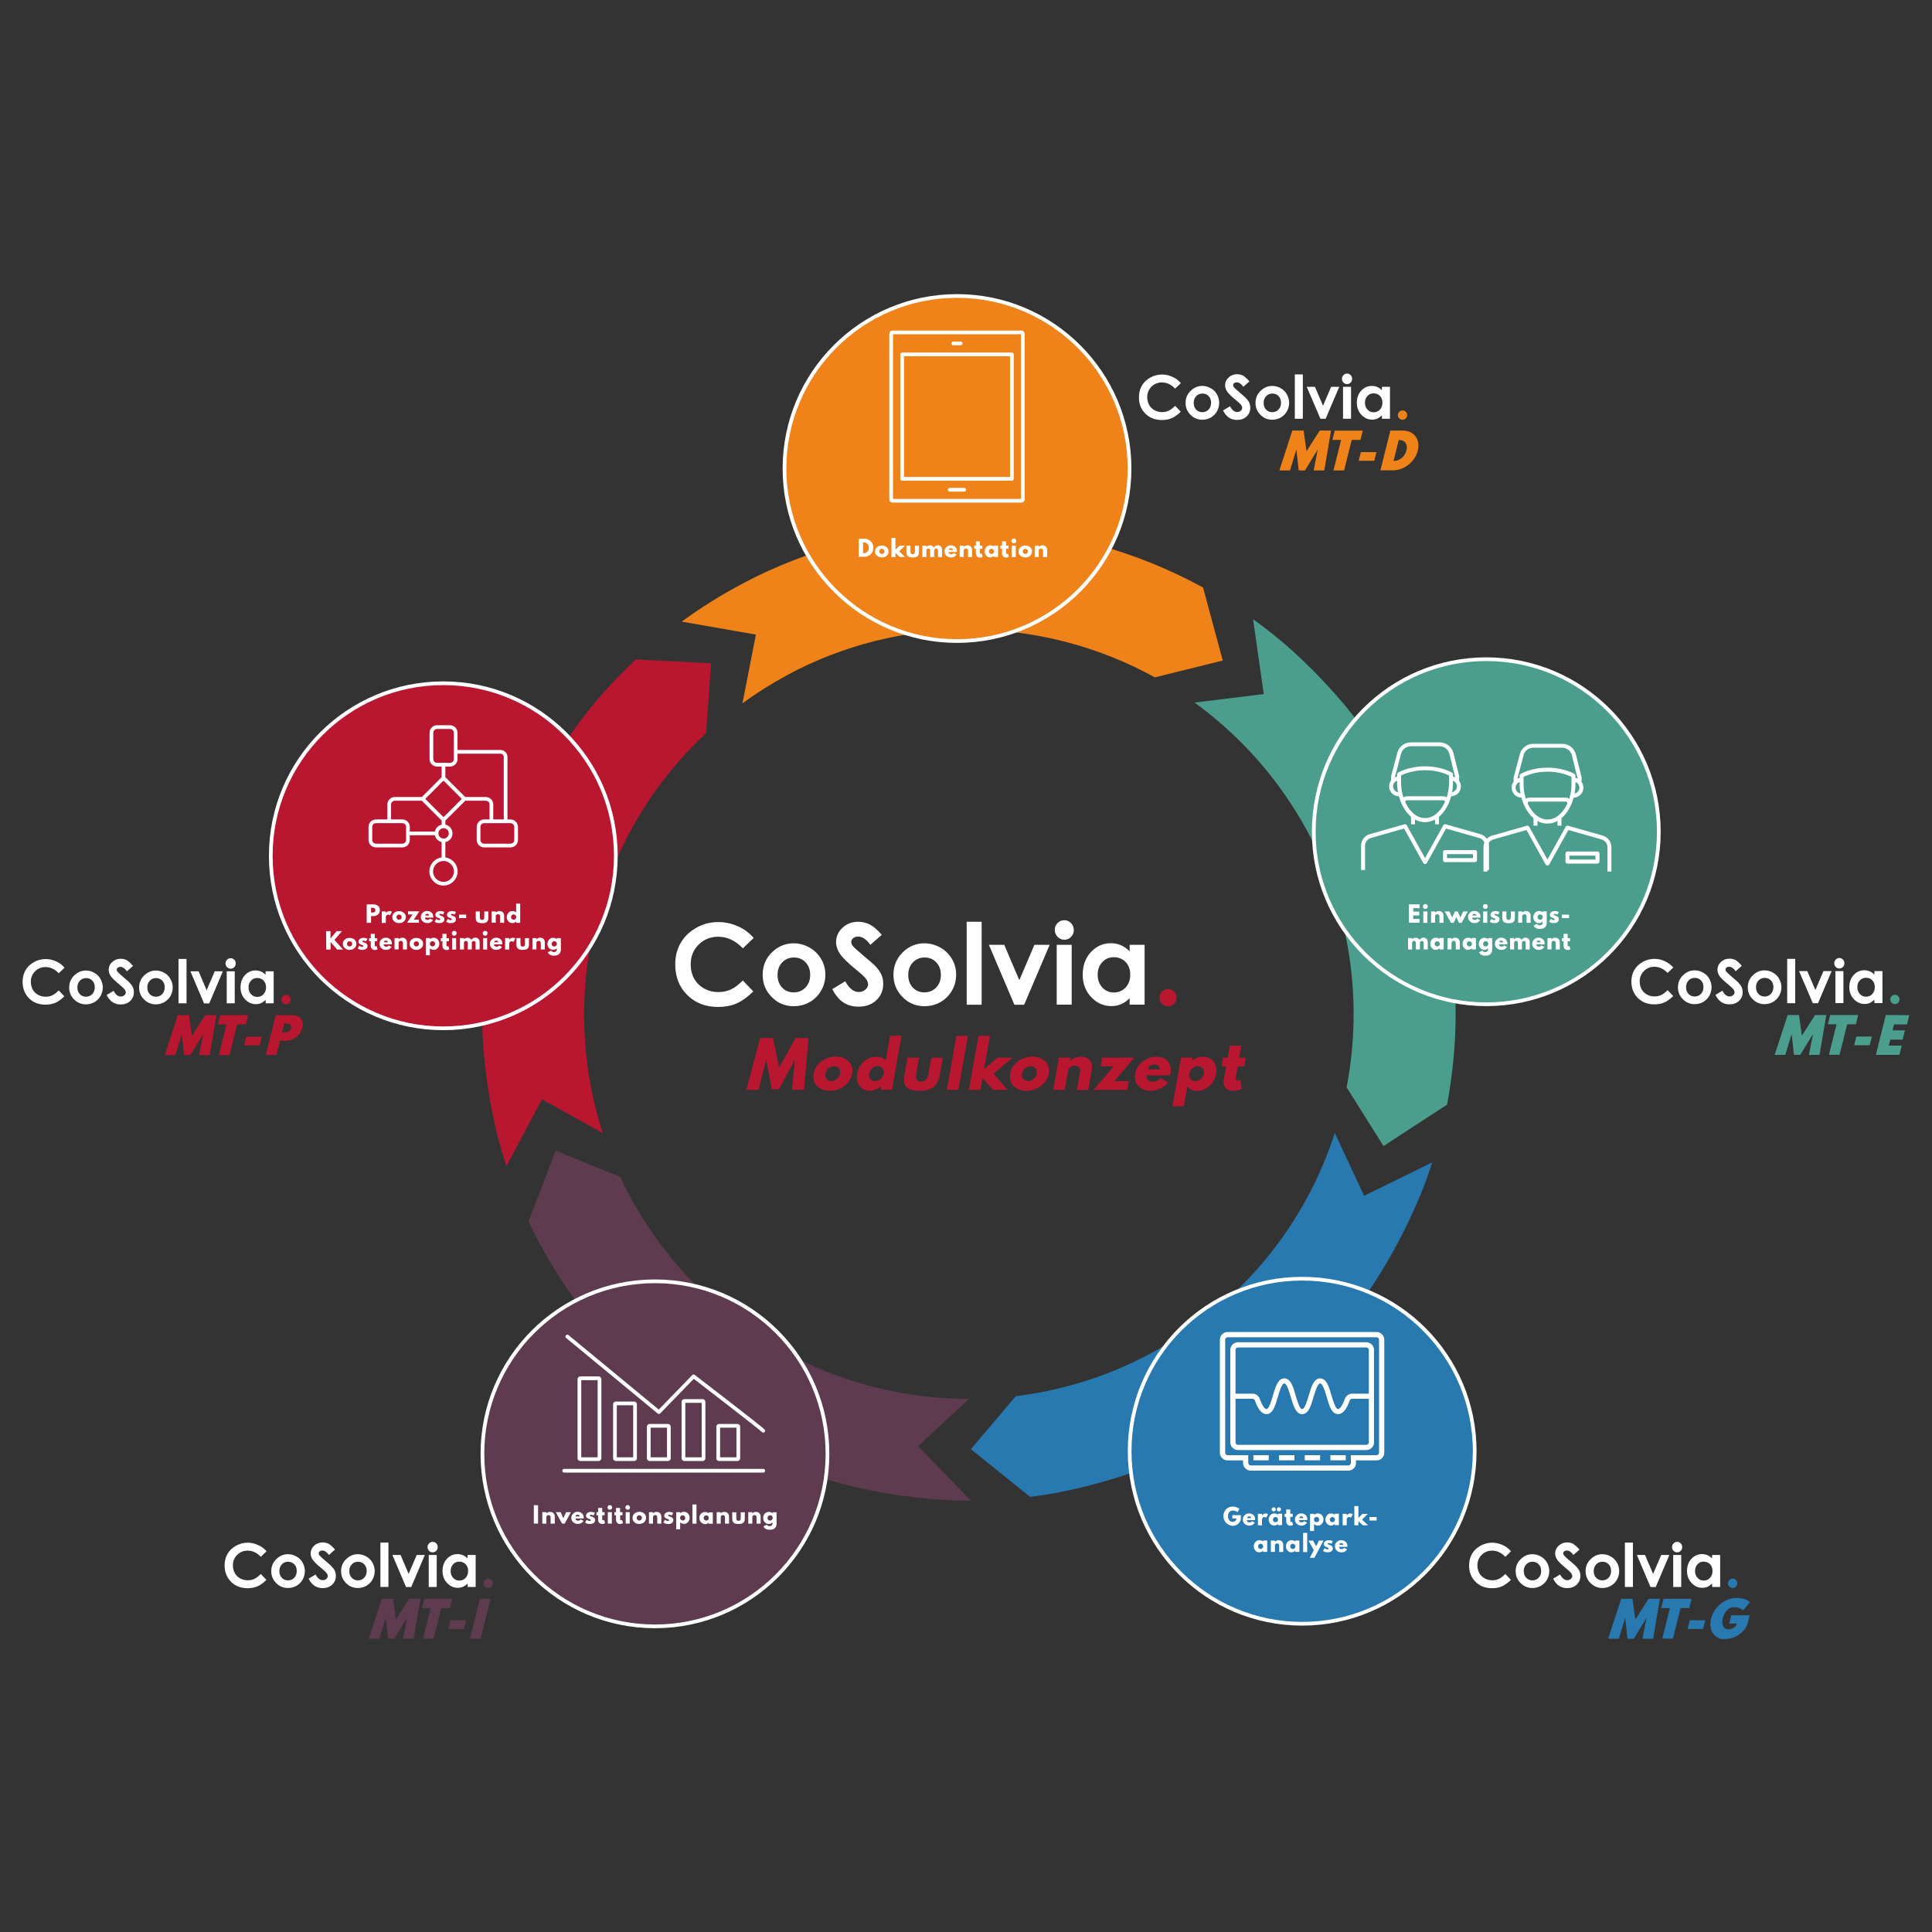 <?xml version="1.0" encoding="utf-8"?>
<!-- Generator: Adobe Illustrator 27.1.0, SVG Export Plug-In . SVG Version: 6.00 Build 0)  -->
<svg version="1.1" xmlns="http://www.w3.org/2000/svg" xmlns:xlink="http://www.w3.org/1999/xlink" x="0px" y="0px"
	 viewBox="0 0 2000 2000" style="enable-background:new 0 0 2000 2000;" xml:space="preserve">
<rect x="0" y="0" width="2000" height="2000" fill="#333333" stroke="none"/>
<style type="text/css">
	.st0{fill:#5F3B4F;}
	.st1{fill:#2779B0;}
	.st2{fill:#4B9D8E;}
	.st3{fill:#EF8218;}
	.st4{fill:#B8172F;}
	.st5{fill:none;stroke:#FFFFFF;stroke-width:3.849;}
	.st6{fill:none;stroke:#FFFFFF;stroke-width:3.849;stroke-linecap:round;stroke-linejoin:round;stroke-miterlimit:10;}
	.st7{fill:#FFFFFF;}
	.st8{enable-background:new    ;}
	.st9{fill:none;stroke:#FFFFFF;stroke-width:3.848;}
	.st10{fill:none;stroke:#FFFFFF;stroke-width:3.848;stroke-linecap:round;stroke-linejoin:round;stroke-miterlimit:10;}
</style>
<g id="Ebene_3">
</g>
<g id="Ebene_2_00000122705275989955482700000010381609512116120966_">
	<g>
		<g>
			<path class="st0" d="M850.9,1530.1c-98.3-31-188.1-92.4-253.8-181.9c-19.7-26.8-36.2-54.8-49.9-83.7l28-73.3l66.8,27.1
				c10.9,23.3,24.2,45.9,40,67.4c78,106.1,198.6,162.3,320.9,162.5l-52.5,48.9l54.7,56.4c-8.9,0-17.7-0.2-26.5-0.6
				C935,1550.2,892.2,1542.7,850.9,1530.1"/>
			<path class="st1" d="M1051.5,1445.3c65.6-8,130.3-32.4,187.3-74.4c70-51.4,118.2-121.4,143-198.1l30.3,65.1l70.5-34.6
				c-2.6,8.1-5.4,16.2-8.4,24.3c-18.5,46.8-42.7,90.9-72.9,130.6c-28,36.2-61.5,69.1-100.2,97.6c-38.5,28.3-79.7,50.3-122.3,66.2
				c-0.4,0.2-0.8,0.3-1.2,0.4c-1.7,0.6-3.4,1.2-5,1.8c-25.4,8.9-52.4,16.1-80.8,21.5c-8.4,1.5-16.9,2.8-25.4,3.9l-61.3-49.4
				L1051.5,1445.3z"/>
			<path class="st2" d="M1394,1125.6c20.3-105.2-1.6-218.3-70.1-311.5c-25.1-34.2-54.7-63.1-87.3-86.8l71.6-8.8l-11-77.5
				c11.2,8.1,22.2,16.7,32.9,25.8c21.1,18.4,40.8,38.3,58.9,59.6c1.3,1.5,2.6,3,3.9,4.6c0.1,0.1,0.1,0.1,0.2,0.2
				c5.4,6.7,10.7,13.4,15.9,20.4c72,97.9,103.3,213.2,97.1,325.7c0,0.3-0.1,0.7-0.1,1c-1.3,21.9-4,43.7-8,65.2l-65.8,42.9
				L1394,1125.6z"/>
			<path class="st3" d="M1195.5,701.2c-112.6-62.1-251.2-67.1-369.8-8c-1.1,0.6-2.1,1-3.1,1.6c-2.5,1.3-5.1,2.6-7.5,4
				c-0.5,0.3-1,0.6-1.5,0.8c-15.4,8.4-30.5,17.8-45,28.5l13.9-71.2l-76.8-13.4c20.4-14.9,41.6-28.1,63.3-39.5c1.9-1,3.9-2,5.8-3
				c1.2-0.6,2.3-1.2,3.4-1.8c2.3-1.2,4.6-2.3,6.9-3.4c0.6-0.3,1.1-0.6,1.7-0.8c2.9-1.4,5.7-2.7,8.5-4
				c145.8-66.2,313.1-57.9,450.1,17.2l20.4,75.6L1195.5,701.2z"/>
			<path class="st4" d="M730.9,759C616.4,865.7,577.1,1028.4,624,1173l-63-35l-36.7,69.2c-3.9-11.8-7.3-23.7-10.3-35.7
				c-7.2-30.4-11.9-61.3-14-92.3c-8.4-145.5,46.5-292.1,158.1-396.5l78,3.9L730.9,759z"/>
		</g>
		<path class="st4" d="M458.9,1064.5c98.7,0,178.6-80,178.6-178.6s-80-178.6-178.6-178.6s-178.6,79.9-178.6,178.6
			C280.2,984.5,360.2,1064.5,458.9,1064.5"/>
		<path class="st5" d="M458.9,1064.5c98.7,0,178.6-80,178.6-178.6s-80-178.6-178.6-178.6s-178.6,79.9-178.6,178.6
			C280.2,984.5,360.2,1064.5,458.9,1064.5z"/>
		<path class="st6" d="M459.1,791.6v14.9 M459.1,870v19.4 M459.1,847.4v8 M446.4,902.1c0,7,5.7,12.7,12.7,12.7s12.7-5.7,12.7-12.7
			s-5.7-12.7-12.7-12.7C452.1,889.4,446.4,895.1,446.4,902.1z M451.9,862.7c0,4,3.2,7.3,7.3,7.3s7.3-3.2,7.3-7.3
			c0-4-3.2-7.3-7.3-7.3S451.9,858.7,451.9,862.7z M422.3,862.7h29.6 M438.6,827h-29.9c-3.2,0-5.8,2.6-5.8,5.8v17.5 M479.7,827h23.2
			c3.2,0,5.8,2.6,5.8,5.8v17.5 M523.4,850.2v-66.6c0-2.9-2.4-5.3-5.3-5.3h-46.5 M459.6,848.2l20.7-20.7c0.3-0.3,0.3-0.7,0-1
			l-20.7-20.7c-0.3-0.3-0.7-0.3-1,0L438,826.5c-0.3,0.3-0.3,0.7,0,1l20.7,20.7C458.9,848.4,459.4,848.4,459.6,848.2z M446.6,758.5
			v27.3c0,3.2,2.6,5.8,5.8,5.8h13.5c3.2,0,5.8-2.6,5.8-5.8v-27.3c0-3.2-2.6-5.8-5.8-5.8h-13.5C449.2,752.7,446.6,755.3,446.6,758.5z
			 M416.5,850.2h-27.3c-3.2,0-5.8,2.6-5.8,5.8v13.5c0,3.2,2.6,5.8,5.8,5.8h27.3c3.2,0,5.8-2.6,5.8-5.8V856
			C422.3,852.8,419.7,850.2,416.5,850.2z M528.5,850.2h-27.3c-3.2,0-5.8,2.6-5.8,5.8v13.5c0,3.2,2.6,5.8,5.8,5.8h27.3
			c3.2,0,5.8-2.6,5.8-5.8V856C534.2,852.8,531.6,850.2,528.5,850.2z"/>
		<path class="st7" d="M575.7,979c0.5-0.5,0.8-1.2,0.8-1.9s-0.3-1.4-0.8-2c-0.5-0.5-1.2-0.8-1.9-0.8c-0.8,0-1.4,0.3-1.9,0.8
			s-0.8,1.2-0.8,2s0.2,1.4,0.7,1.9s1.2,0.8,1.9,0.8S575.2,979.5,575.7,979 M569.4,988.4c-1.1-0.6-1.9-1.4-2.4-2.6l3.4-1.7
			c0.3,0.4,0.7,0.8,1.3,1.1s1.2,0.4,1.8,0.4c0.9,0,1.6-0.3,2.1-0.8c0.6-0.5,0.8-1.2,0.8-1.9v-1.2c-0.6,0.5-1.2,0.9-1.8,1.2
			s-1.4,0.4-2.1,0.4c-1,0-2-0.3-2.9-0.8c-0.9-0.6-1.6-1.3-2.1-2.2c-0.6-0.9-0.8-2-0.8-3.2s0.3-2.3,0.8-3.2s1.2-1.7,2.1-2.3
			c0.9-0.6,1.9-0.8,3-0.8c0.8,0,1.4,0.1,2.1,0.4s1.2,0.6,1.7,1v-1.1h4.2v12.2c0,1.1-0.3,2.1-0.8,3s-1.3,1.7-2.3,2.2
			c-1,0.6-2.4,0.8-4,0.8C571.9,989.3,570.5,989,569.4,988.4 M551.2,971.1h4.2v1.2c0.5-0.5,1.1-0.9,1.8-1.2s1.4-0.4,2.1-0.4
			c0.9,0,1.7,0.2,2.4,0.6c0.7,0.4,1.3,0.9,1.7,1.7s0.6,1.5,0.6,2.4v7.5h-4.2v-6.6c0-0.7-0.2-1.3-0.6-1.7c-0.4-0.4-0.9-0.6-1.6-0.6
			s-1.2,0.2-1.7,0.6c-0.4,0.4-0.6,0.9-0.6,1.5v6.7h-4.2L551.2,971.1L551.2,971.1L551.2,971.1z M536.1,982c-1-0.9-1.5-2.3-1.5-4.2
			v-6.7h4.2v5.6c0,1.2,0.2,2,0.5,2.5s0.9,0.7,1.8,0.7c0.8,0,1.4-0.2,1.8-0.7s0.5-1.3,0.5-2.5v-5.6h4.2v6.7c0,2-0.5,3.4-1.5,4.2
			c-1,0.9-2.7,1.3-5,1.3C538.8,983.4,537.1,982.9,536.1,982 M522.9,971.1h4.2v1.7c0.5-0.7,1-1.2,1.7-1.5s1.3-0.6,2-0.6
			c0.4,0,0.9,0.1,1.4,0.2s0.9,0.3,1.2,0.6l-1.8,3.5c-0.3-0.2-0.6-0.3-1-0.4c-0.4-0.1-0.7-0.2-1-0.2c-0.4,0-0.8,0.1-1.2,0.3
			s-0.7,0.5-0.9,0.9s-0.4,0.8-0.4,1.2v6.2h-4.2V971.1L522.9,971.1L522.9,971.1z M515.8,975.5c-0.2-1.2-0.9-1.8-2.1-1.8
			c-0.6,0-1.2,0.2-1.5,0.4c-0.4,0.3-0.6,0.8-0.6,1.3L515.8,975.5L515.8,975.5z M510.4,982.5c-1-0.6-1.8-1.3-2.4-2.3
			c-0.6-0.9-0.9-2-0.9-3.2s0.3-2.3,0.9-3.2s1.4-1.7,2.4-2.3s2.1-0.8,3.4-0.8c1.2,0,2.3,0.3,3.2,0.8s1.7,1.2,2.2,2.1
			c0.6,0.9,0.8,2,0.8,3.2c0,0.1,0,0.2,0,0.3s0,0.3-0.1,0.5h-8.5c0,0.7,0.2,1.3,0.7,1.7s1.2,0.7,2,0.7c0.5,0,1-0.1,1.4-0.3
			s0.8-0.5,1.2-1l3,1.5c-0.6,0.9-1.4,1.7-2.4,2.3s-2.2,0.8-3.5,0.8C512.6,983.4,511.4,983.1,510.4,982.5 M500.1,971.1h4.2V983h-4.2
			V971.1z M500.4,967.9c-0.5-0.5-0.7-1-0.7-1.8c0-0.7,0.2-1.3,0.7-1.8s1-0.7,1.8-0.7c0.7,0,1.3,0.2,1.8,0.7s0.7,1,0.7,1.8
			c0,0.7-0.2,1.3-0.7,1.8s-1,0.7-1.8,0.7C501.5,968.7,500.9,968.4,500.4,967.9 M476.1,971.1h4.2v1.2c0.6-0.6,1.2-0.9,1.8-1.2
			c0.6-0.2,1.2-0.4,1.8-0.4c0.9,0,1.7,0.2,2.4,0.6c0.7,0.4,1.3,0.9,1.6,1.6c0.6-0.7,1.3-1.3,1.9-1.7s1.4-0.6,2.2-0.6
			c0.9,0,1.7,0.2,2.3,0.6c0.7,0.4,1.2,0.9,1.6,1.5c0.4,0.7,0.6,1.4,0.6,2.3v7.9h-4.2v-6.7c0-0.7-0.2-1.2-0.5-1.5
			c-0.3-0.4-0.8-0.6-1.4-0.6s-1,0.2-1.4,0.5c-0.3,0.3-0.6,0.8-0.6,1.3v7h-4.2v-6.8c0-0.6-0.2-1.1-0.5-1.5s-0.8-0.6-1.4-0.6
			s-1,0.2-1.4,0.6c-0.4,0.4-0.6,0.8-0.6,1.4v6.9H476v-11.8H476.1z M468,971.1h4.2V983H468V971.1z M468.4,967.9
			c-0.5-0.5-0.7-1-0.7-1.8c0-0.7,0.2-1.3,0.7-1.8s1-0.7,1.8-0.7c0.7,0,1.3,0.2,1.8,0.7s0.7,1,0.7,1.8c0,0.7-0.2,1.3-0.7,1.8
			s-1,0.7-1.8,0.7C469.4,968.7,468.8,968.4,468.4,967.9 M459.1,982.2c-0.7-0.8-1.1-1.9-1.1-3.4v-4.4h-1.7v-3.2h1.7v-4.5h4.2v4.5h2.5
			v3.2h-2.5v4.1c0,0.8,0.3,1.2,0.9,1.2c0.3,0,0.7-0.1,1-0.4l1,3.4c-0.4,0.2-0.9,0.4-1.5,0.6c-0.6,0.1-1.1,0.2-1.6,0.2
			C460.8,983.4,459.8,982.9,459.1,982.2 M449.6,979c0.5-0.5,0.8-1.2,0.8-1.9s-0.3-1.4-0.8-2c-0.5-0.5-1.2-0.8-1.9-0.8
			s-1.4,0.3-1.9,0.8s-0.8,1.2-0.8,1.9s0.3,1.4,0.8,1.9s1.2,0.8,1.9,0.8S449.1,979.5,449.6,979 M440.9,971.1h4.2v1.1
			c0.5-0.4,1-0.8,1.7-1.1s1.4-0.4,2.1-0.4c1.2,0,2.1,0.3,3,0.8c0.9,0.6,1.6,1.3,2.1,2.3c0.5,0.9,0.8,2,0.8,3.2s-0.3,2.3-0.8,3.2
			s-1.2,1.7-2.1,2.3s-1.9,0.8-3,0.8c-1.5,0-2.8-0.6-3.9-1.6v7.2h-4.2L440.9,971.1L440.9,971.1z M432.9,979c0.5-0.5,0.8-1.2,0.8-1.9
			c0-0.8-0.3-1.4-0.8-1.9s-1.2-0.8-1.9-0.8c-0.7,0-1.4,0.3-1.9,0.8s-0.8,1.2-0.8,1.9s0.3,1.4,0.8,1.9s1.2,0.8,1.9,0.8
			C431.8,979.8,432.4,979.5,432.9,979 M427.4,982.5c-1-0.6-1.9-1.3-2.5-2.2s-0.9-2-0.9-3.2s0.3-2.3,0.9-3.2s1.5-1.7,2.5-2.2
			c1-0.6,2.3-0.8,3.6-0.8s2.5,0.3,3.6,0.8c1,0.6,1.9,1.3,2.5,2.2s0.9,2,0.9,3.2s-0.3,2.3-0.9,3.2s-1.5,1.7-2.5,2.2
			c-1,0.6-2.3,0.8-3.6,0.8S428.5,983.1,427.4,982.5 M408.5,971.1h4.2v1.2c0.5-0.5,1.1-0.9,1.8-1.2c0.7-0.3,1.4-0.4,2.1-0.4
			c0.9,0,1.7,0.2,2.4,0.6c0.7,0.4,1.3,0.9,1.7,1.7s0.6,1.5,0.6,2.4v7.5h-4.2v-6.6c0-0.7-0.2-1.3-0.6-1.7s-0.9-0.6-1.6-0.6
			s-1.2,0.2-1.7,0.6c-0.4,0.4-0.6,0.9-0.6,1.5v6.7h-4.2V971L408.5,971.1L408.5,971.1z M401.6,975.5c-0.2-1.2-0.9-1.8-2.1-1.8
			c-0.6,0-1.2,0.2-1.5,0.4c-0.4,0.3-0.6,0.8-0.6,1.3L401.6,975.5L401.6,975.5z M396.1,982.5c-1-0.6-1.8-1.3-2.4-2.3
			c-0.6-0.9-0.9-2-0.9-3.2s0.3-2.3,0.9-3.2s1.4-1.7,2.4-2.3s2.1-0.8,3.4-0.8c1.2,0,2.3,0.3,3.2,0.8c0.9,0.5,1.7,1.2,2.2,2.1
			c0.6,0.9,0.8,2,0.8,3.2c0,0.1,0,0.2,0,0.3s0,0.3-0.1,0.5h-8.5c0,0.7,0.2,1.3,0.7,1.7s1.2,0.7,2,0.7c0.5,0,1-0.1,1.4-0.3
			s0.8-0.5,1.2-1l3,1.5c-0.6,0.9-1.4,1.7-2.4,2.3s-2.2,0.8-3.5,0.8C398.3,983.4,397.2,983.1,396.1,982.5 M384.9,982.2
			c-0.7-0.8-1.1-1.9-1.1-3.4v-4.4h-1.7v-3.2h1.7v-4.5h4.2v4.5h2.5v3.2H388v4.1c0,0.8,0.3,1.2,0.9,1.2c0.3,0,0.7-0.1,1-0.4l1,3.4
			c-0.4,0.2-0.9,0.4-1.5,0.6c-0.6,0.1-1.1,0.2-1.6,0.2C386.6,983.4,385.6,982.9,384.9,982.2 M370.3,981.8l1.7-2.9
			c1.1,0.9,2.1,1.3,3.1,1.3c0.7,0,1-0.3,1-0.8c0-0.4-0.2-0.6-0.5-0.8s-0.9-0.4-1.7-0.7c-0.5-0.2-0.9-0.4-1.4-0.7s-0.8-0.6-1-1
			c-0.3-0.4-0.4-0.9-0.4-1.5c0-0.8,0.2-1.4,0.7-2c0.4-0.6,1-1,1.8-1.4c0.8-0.3,1.7-0.5,2.7-0.5c1.1,0,2.4,0.3,4.1,0.9l-1.4,2.8
			c-1.1-0.6-2-0.8-2.7-0.8c-0.4,0-0.7,0.1-0.9,0.2c-0.2,0.2-0.3,0.3-0.3,0.5s0.2,0.4,0.4,0.6c0.3,0.2,0.6,0.3,1,0.5s0.7,0.3,1,0.4
			c0.6,0.2,1,0.4,1.5,0.7c0.4,0.3,0.8,0.6,1,1c0.3,0.4,0.4,1,0.4,1.7c0,1.3-0.5,2.3-1.4,3s-2.3,1-4.1,1
			C373.1,983.4,371.5,982.8,370.3,981.8 M363.8,979c0.5-0.5,0.8-1.2,0.8-1.9c0-0.8-0.3-1.4-0.8-1.9s-1.2-0.8-1.9-0.8
			c-0.7,0-1.4,0.3-1.9,0.8s-0.8,1.2-0.8,1.9s0.3,1.4,0.8,1.9s1.2,0.8,1.9,0.8S363.3,979.5,363.8,979 M358.3,982.5
			c-1-0.6-1.9-1.3-2.5-2.2s-0.9-2-0.9-3.2s0.3-2.3,0.9-3.2s1.5-1.7,2.5-2.2c1-0.6,2.3-0.8,3.6-0.8c1.3,0,2.5,0.3,3.6,0.8
			s1.9,1.3,2.5,2.2s0.9,2,0.9,3.2s-0.3,2.3-0.9,3.2s-1.5,1.7-2.5,2.2c-1,0.6-2.3,0.8-3.6,0.8C360.5,983.4,359.4,983.1,358.3,982.5
			 M337.6,963.9h4.5v7.7l6.4-7.7h5.5l-7.8,9.1l9,10h-6.1l-6.9-7.8v7.8h-4.5L337.6,963.9L337.6,963.9z"/>
		<path class="st7" d="M533.6,951.3c0.5-0.5,0.8-1.2,0.8-1.9s-0.3-1.4-0.8-2c-0.5-0.5-1.2-0.8-1.9-0.8c-0.8,0-1.4,0.3-1.9,0.8
			s-0.8,1.2-0.8,2s0.3,1.4,0.8,1.9s1.2,0.8,1.9,0.8C532.5,952,533.1,951.8,533.6,951.3 M527.5,954.8c-0.9-0.6-1.6-1.3-2.1-2.2
			c-0.6-0.9-0.8-2-0.8-3.2s0.3-2.3,0.8-3.2s1.2-1.7,2.1-2.3c0.9-0.6,1.9-0.8,3-0.8c0.7,0,1.4,0.1,2.1,0.4s1.2,0.6,1.7,1v-9.1h4.2
			v19.9h-4.2V954c-0.6,0.5-1.2,0.9-1.8,1.2s-1.4,0.4-2.1,0.4C529.4,955.6,528.4,955.3,527.5,954.8 M509.1,943.5h4.2v1.2
			c0.5-0.5,1.1-0.9,1.8-1.2s1.4-0.4,2.1-0.4c0.9,0,1.7,0.2,2.4,0.6c0.7,0.4,1.3,0.9,1.7,1.7c0.4,0.7,0.6,1.5,0.6,2.4v7.5h-4.2v-6.6
			c0-0.7-0.2-1.3-0.6-1.7c-0.4-0.4-0.9-0.6-1.6-0.6c-0.7,0-1.2,0.2-1.7,0.6c-0.4,0.4-0.6,0.9-0.6,1.5v6.7H509v-11.8L509.1,943.5
			L509.1,943.5z M494,954.4c-1-0.9-1.5-2.3-1.5-4.2v-6.7h4.2v5.6c0,1.2,0.2,2,0.5,2.5s0.9,0.7,1.8,0.7s1.4-0.2,1.8-0.7
			s0.5-1.3,0.5-2.5v-5.6h4.2v6.7c0,2-0.5,3.4-1.5,4.2c-1,0.9-2.7,1.3-5,1.3C496.7,955.6,495.1,955.2,494,954.4 M475.2,946.8h7.4v3.6
			h-7.4V946.8z M461.9,954.1l1.7-2.9c1.1,0.9,2.1,1.3,3.1,1.3c0.7,0,1-0.3,1-0.8c0-0.4-0.2-0.6-0.5-0.8s-0.9-0.4-1.7-0.7
			c-0.5-0.2-0.9-0.4-1.4-0.7c-0.4-0.3-0.8-0.6-1-1c-0.3-0.4-0.4-0.9-0.4-1.5c0-0.8,0.2-1.4,0.7-2c0.4-0.6,1-1,1.8-1.4
			c0.8-0.3,1.7-0.5,2.7-0.5c1.1,0,2.4,0.3,4.1,0.9l-1.4,2.8c-1.1-0.6-2-0.8-2.7-0.8c-0.4,0-0.7,0.1-0.9,0.2
			c-0.2,0.2-0.3,0.3-0.3,0.5s0.2,0.4,0.4,0.6c0.3,0.2,0.6,0.3,1,0.5s0.8,0.3,1,0.4c0.6,0.2,1,0.4,1.5,0.7c0.4,0.2,0.8,0.6,1,1
			c0.3,0.4,0.4,1,0.4,1.7c0,1.3-0.5,2.3-1.4,3s-2.3,1-4.1,1C464.6,955.6,463,955.1,461.9,954.1 M449.9,954.1l1.7-2.9
			c1.1,0.9,2.1,1.3,3.1,1.3c0.7,0,1-0.3,1-0.8c0-0.4-0.2-0.6-0.5-0.8s-0.9-0.4-1.7-0.7c-0.5-0.2-0.9-0.4-1.4-0.7
			c-0.4-0.3-0.8-0.6-1-1c-0.3-0.4-0.4-0.9-0.4-1.5c0-0.8,0.2-1.4,0.7-2c0.4-0.6,1-1,1.8-1.4c0.8-0.3,1.7-0.5,2.7-0.5
			c1.1,0,2.4,0.3,4.1,0.9l-1.4,2.8c-1.1-0.6-2-0.8-2.7-0.8c-0.4,0-0.7,0.1-0.9,0.2c-0.2,0.2-0.3,0.3-0.3,0.5s0.2,0.4,0.4,0.6
			c0.3,0.2,0.6,0.3,1,0.5s0.8,0.3,1,0.4c0.6,0.2,1,0.4,1.5,0.7c0.4,0.3,0.8,0.6,1,1s0.4,1,0.4,1.7c0,1.3-0.5,2.3-1.4,3s-2.3,1-4.1,1
			S451.1,955.1,449.9,954.1 M444.3,947.8c-0.2-1.2-0.9-1.8-2.1-1.8c-0.6,0-1.2,0.2-1.5,0.4c-0.4,0.3-0.6,0.8-0.6,1.3L444.3,947.8
			L444.3,947.8z M438.9,954.8c-1-0.6-1.8-1.3-2.4-2.3c-0.6-0.9-0.9-2-0.9-3.2s0.3-2.3,0.9-3.2s1.4-1.7,2.4-2.3s2.1-0.8,3.4-0.8
			c1.2,0,2.3,0.3,3.2,0.8s1.7,1.2,2.2,2.1s0.8,2,0.8,3.2c0,0.1,0,0.2,0,0.3s0,0.3-0.1,0.5h-8.5c0,0.7,0.2,1.3,0.7,1.7s1.2,0.7,2,0.7
			c0.5,0,1-0.1,1.4-0.3s0.8-0.5,1.2-1l3,1.5c-0.6,0.9-1.4,1.7-2.4,2.3s-2.2,0.8-3.5,0.8C441.1,955.6,439.9,955.3,438.9,954.8
			 M427.1,946.6h-4.7v-3.2h11.7l-5.7,8.6h5.3v3.2h-12.3L427.1,946.6z M415,951.3c0.5-0.5,0.8-1.2,0.8-1.9c0-0.8-0.3-1.4-0.8-1.9
			s-1.2-0.8-1.9-0.8c-0.7,0-1.4,0.3-1.9,0.8s-0.8,1.2-0.8,1.9s0.3,1.4,0.8,1.9s1.2,0.8,1.9,0.8C413.8,952,414.4,951.8,415,951.3
			 M409.5,954.8c-1-0.6-1.9-1.3-2.5-2.2s-0.9-2-0.9-3.2s0.3-2.3,0.9-3.2s1.5-1.7,2.5-2.2c1-0.6,2.3-0.8,3.6-0.8s2.5,0.3,3.6,0.8
			c1,0.6,1.9,1.3,2.5,2.2s0.9,2,0.9,3.2s-0.3,2.3-0.9,3.2s-1.5,1.7-2.5,2.2c-1,0.6-2.3,0.8-3.6,0.8
			C411.7,955.6,410.5,955.3,409.5,954.8 M395.2,943.5h4.2v1.7c0.5-0.7,1-1.2,1.7-1.5c0.7-0.4,1.3-0.6,2-0.6c0.4,0,0.9,0.1,1.4,0.2
			c0.5,0.2,0.9,0.3,1.2,0.6l-1.8,3.5c-0.3-0.2-0.6-0.3-1-0.4s-0.7-0.2-1-0.2c-0.4,0-0.8,0.1-1.2,0.3s-0.7,0.5-0.9,0.9
			c-0.2,0.4-0.4,0.8-0.4,1.2v6.2h-4.2L395.2,943.5L395.2,943.5L395.2,943.5z M385.3,944.7c0.6,0,1-0.1,1.6-0.2
			c0.5-0.2,0.9-0.4,1.2-0.8c0.3-0.4,0.5-0.9,0.5-1.5c0-0.7-0.2-1.2-0.5-1.5c-0.3-0.4-0.7-0.6-1.2-0.8s-1-0.2-1.6-0.2h-1.2v5H385.3z
			 M379.7,936.2h7c1.2,0,2.4,0.2,3.3,0.7c0.9,0.4,1.8,1.1,2.3,1.9c0.6,0.9,0.9,2,0.9,3.3s-0.3,2.4-0.9,3.4c-0.6,0.9-1.4,1.6-2.3,2.1
			s-2.1,0.7-3.3,0.7h-2.6v7h-4.5v-19.1H379.7z"/>
		<path class="st7" d="M66.8,1001.8l-6,5.7c-4.1-4.3-8.6-6.4-13.7-6.4c-4.3,0-7.9,1.5-10.8,4.4c-2.9,2.9-4.4,6.6-4.4,10.8
			c0,3,0.7,5.6,1.9,8c1.3,2.4,3.1,4.1,5.5,5.5c2.4,1.3,5,2,7.9,2c2.5,0,4.7-0.4,6.8-1.4c2-0.9,4.3-2.6,6.8-5.1l5.8,6.1
			c-3.3,3.2-6.4,5.5-9.4,6.7c-3,1.3-6.3,1.9-10.1,1.9c-7,0-12.7-2.2-17.1-6.6c-4.4-4.5-6.6-10.1-6.6-17.1c0-4.5,1-8.4,3-11.9
			s4.9-6.3,8.7-8.4c3.7-2.1,7.8-3.2,12.2-3.2c3.7,0,7.3,0.8,10.7,2.4C61.4,996.6,64.3,998.8,66.8,1001.8"/>
		<path class="st7" d="M89.1,1012.5c-2.6,0-4.7,0.9-6.4,2.7c-1.7,1.8-2.6,4.1-2.6,6.9c0,2.9,0.8,5.2,2.5,7s3.9,2.7,6.4,2.7
			s4.8-0.9,6.5-2.7c1.7-1.8,2.6-4.1,2.6-7s-0.8-5.2-2.5-6.9C93.9,1013.4,91.7,1012.5,89.1,1012.5 M88.9,1004.7
			c3.1,0,6.1,0.8,8.8,2.4c2.8,1.5,4.9,3.7,6.4,6.4s2.3,5.6,2.3,8.7c0,3.1-0.8,6.1-2.3,8.8c-1.5,2.7-3.7,4.8-6.3,6.4
			c-2.7,1.5-5.6,2.3-8.9,2.3c-4.7,0-8.8-1.7-12.2-5.1s-5.1-7.5-5.1-12.3c0-5.2,1.9-9.5,5.7-12.9
			C80.8,1006.2,84.6,1004.7,88.9,1004.7"/>
		<path class="st7" d="M137.7,999.9l-6.3,5.6c-2.2-3.1-4.5-4.6-6.8-4.6c-1.1,0-2,0.3-2.8,0.9c-0.7,0.6-1,1.3-1,2s0.3,1.5,0.8,2.1
			c0.7,0.9,2.8,2.8,6.3,5.8c3.2,2.7,5.2,4.5,5.9,5.2c1.7,1.8,3,3.4,3.7,5s1.1,3.4,1.1,5.2c0,3.7-1.3,6.7-3.8,9.1s-5.8,3.6-10,3.6
			c-3.2,0-5.9-0.8-8.3-2.4c-2.4-1.5-4.4-4-6.1-7.4l7.2-4.3c2.1,4,4.6,5.9,7.4,5.9c1.5,0,2.7-0.4,3.7-1.3c1-0.8,1.5-1.8,1.5-3
			c0-1-0.4-2-1.1-3c-0.8-1-2.4-2.6-5-4.7c-4.9-4-8-7-9.5-9.2c-1.4-2.1-2.1-4.3-2.1-6.5c0-3.1,1.2-5.8,3.6-8s5.3-3.4,8.8-3.4
			c2.3,0,4.3,0.5,6.4,1.5C133.2,995.3,135.4,997.2,137.7,999.9"/>
		<path class="st7" d="M161.5,1012.5c-2.6,0-4.7,0.9-6.4,2.7s-2.6,4.1-2.6,6.9c0,2.9,0.8,5.2,2.5,7s3.9,2.7,6.4,2.7s4.8-0.9,6.5-2.7
			c1.7-1.8,2.6-4.1,2.6-7s-0.8-5.2-2.5-6.9C166.3,1013.4,164.1,1012.5,161.5,1012.5 M161.3,1004.7c3.1,0,6.1,0.8,8.8,2.4
			c2.8,1.5,4.9,3.7,6.4,6.4s2.3,5.6,2.3,8.7c0,3.1-0.8,6.1-2.3,8.8c-1.5,2.7-3.7,4.8-6.3,6.4c-2.7,1.5-5.6,2.3-8.9,2.3
			c-4.7,0-8.8-1.7-12.2-5.1s-5.1-7.5-5.1-12.3c0-5.2,1.9-9.5,5.7-12.9C153.2,1006.2,157,1004.7,161.3,1004.7"/>
		<rect x="184.8" y="992.7" class="st7" width="8.3" height="45.9"/>
		<polygon class="st7" points="197.1,1005.5 205.6,1005.5 213.9,1025.1 222.3,1005.5 230.7,1005.5 216.6,1038.7 211.2,1038.7 		"/>
		<path class="st7" d="M234.7,1005.5h8.3v33.1h-8.3V1005.5z M238.8,991.9c1.4,0,2.7,0.6,3.7,1.6s1.5,2.3,1.5,3.9
			c0,1.5-0.5,2.8-1.5,3.8s-2.3,1.6-3.7,1.6c-1.5,0-2.8-0.6-3.8-1.6s-1.5-2.4-1.5-3.9s0.5-2.7,1.5-3.7
			C236.1,992.4,237.4,991.9,238.8,991.9"/>
		<path class="st7" d="M266.2,1012.4c-2.6,0-4.7,0.9-6.4,2.8c-1.7,1.8-2.5,4.1-2.5,7c0,2.9,0.9,5.2,2.6,7c1.7,1.9,3.9,2.8,6.4,2.8
			c2.6,0,4.8-0.9,6.5-2.8c1.7-1.8,2.6-4.2,2.6-7.2c0-2.9-0.9-5.2-2.6-7C271.1,1013.3,268.9,1012.4,266.2,1012.4 M275,1005.5h8.3
			v33.1H275v-3.5c-1.7,1.5-3.2,2.6-4.9,3.4c-1.7,0.7-3.4,1-5.3,1c-4.3,0-8-1.7-11.1-5s-4.7-7.4-4.7-12.4c0-5.1,1.5-9.3,4.5-12.6
			c3-3.2,6.7-4.9,11-4.9c2,0,3.9,0.4,5.6,1.1c1.8,0.8,3.4,1.9,4.8,3.4v-3.6H275z"/>
		<path class="st4" d="M296.2,1030c1.3,0,2.4,0.4,3.4,1.4c0.9,0.9,1.4,2,1.4,3.4s-0.5,2.4-1.4,3.4c-0.9,0.9-2,1.4-3.4,1.4
			c-1.3,0-2.4-0.5-3.4-1.4c-0.9-0.9-1.4-2-1.4-3.4s0.5-2.4,1.4-3.4C293.8,1030.4,294.9,1030,296.2,1030"/>
		<path class="st4" d="M293.7,1068.7c1,0,2-0.1,3-0.3s1.9-0.7,2.8-1.3c0.8-0.6,1.4-1.6,1.7-2.9s0.2-2.3-0.2-2.9
			c-0.5-0.7-1.2-1.1-2.1-1.3c-0.9-0.2-1.9-0.3-2.9-0.3h-1.8l-2.3,9.1L293.7,1068.7L293.7,1068.7z M285.5,1050.9h16.3
			c2.6,0,5,0.4,6.9,1.4c1.9,0.9,3.3,2.4,4.1,4.3c0.8,1.9,0.8,4.3,0.1,7.3c-0.7,3-2,5.5-3.8,7.4c-1.8,2-3.9,3.5-6.3,4.6
			c-2.4,1-5,1.5-7.7,1.5h-5.2l-3.7,14.7h-11L285.5,1050.9z M255,1073.2h16.1l-2.3,9h-16.1L255,1073.2z M234.5,1060.5h-9l2.4-9.6h29
			l-2.4,9.6h-9l-7.9,31.7h-11L234.5,1060.5z M184,1050.9h11.7l3,21.4l13.7-21.4h11.7l-7,41.3h-11l4.2-21.7l-13.2,21.7h-6.5
			l-2.4-21.7l-6.6,21.7h-11L184,1050.9z"/>
		<path class="st7" d="M275.9,1605.9l-5.9,5.7c-4.1-4.3-8.6-6.4-13.7-6.4c-4.3,0-7.9,1.5-10.8,4.4c-2.9,2.9-4.4,6.6-4.4,10.8
			c0,3,0.7,5.6,1.9,8c1.3,2.4,3.1,4.1,5.5,5.5c2.4,1.3,5,2,7.9,2c2.5,0,4.7-0.4,6.8-1.4c2-0.9,4.3-2.6,6.8-5.1l5.8,6.1
			c-3.3,3.2-6.4,5.5-9.4,6.7c-3,1.3-6.3,1.9-10.1,1.9c-7,0-12.7-2.2-17.1-6.6s-6.7-10.1-6.7-17c0-4.5,1-8.4,3-11.9s4.9-6.3,8.7-8.4
			c3.7-2.1,7.8-3.2,12.2-3.2c3.7,0,7.3,0.8,10.7,2.4C270.5,1600.8,273.5,1603,275.9,1605.9"/>
		<path class="st7" d="M298.2,1616.7c-2.6,0-4.7,0.9-6.4,2.7c-1.7,1.8-2.6,4.1-2.6,6.9c0,2.9,0.8,5.2,2.5,7s3.9,2.7,6.4,2.7
			c2.6,0,4.8-0.9,6.5-2.7s2.6-4.1,2.6-7s-0.8-5.2-2.5-6.9C303,1617.6,300.8,1616.7,298.2,1616.7 M298.1,1608.9
			c3.1,0,6.1,0.8,8.8,2.4c2.8,1.5,4.9,3.7,6.4,6.4c1.5,2.7,2.3,5.6,2.3,8.7s-0.8,6.1-2.3,8.8c-1.5,2.7-3.7,4.8-6.3,6.4
			c-2.7,1.5-5.6,2.3-8.9,2.3c-4.7,0-8.8-1.7-12.2-5.1c-3.4-3.4-5.1-7.5-5.1-12.3c0-5.2,1.9-9.5,5.7-12.9
			C289.9,1610.4,293.7,1608.9,298.1,1608.9"/>
		<path class="st7" d="M346.8,1604.1l-6.3,5.6c-2.2-3.1-4.5-4.6-6.8-4.6c-1.1,0-2,0.3-2.8,0.9c-0.7,0.6-1,1.3-1,2s0.3,1.5,0.8,2.1
			c0.7,0.9,2.8,2.8,6.3,5.8c3.2,2.7,5.2,4.5,5.9,5.2c1.7,1.8,3,3.4,3.7,5s1.1,3.4,1.1,5.2c0,3.7-1.3,6.7-3.8,9.1s-5.8,3.6-10,3.6
			c-3.2,0-5.9-0.8-8.3-2.4c-2.4-1.5-4.4-4-6.1-7.4l7.2-4.3c2.1,4,4.6,5.9,7.4,5.9c1.5,0,2.7-0.4,3.7-1.3s1.5-1.8,1.5-3
			c0-1-0.4-2-1.1-3c-0.8-1-2.4-2.6-5-4.7c-4.9-4-8-7-9.5-9.2s-2.1-4.3-2.1-6.5c0-3.1,1.2-5.8,3.6-8s5.3-3.4,8.8-3.4
			c2.3,0,4.3,0.5,6.4,1.5C342.3,1599.5,344.5,1601.4,346.8,1604.1"/>
		<path class="st7" d="M370.6,1616.7c-2.6,0-4.7,0.9-6.4,2.7c-1.7,1.8-2.6,4.1-2.6,6.9c0,2.9,0.8,5.2,2.5,7s3.9,2.7,6.4,2.7
			s4.8-0.9,6.5-2.7s2.6-4.1,2.6-7s-0.8-5.2-2.5-6.9C375.4,1617.6,373.2,1616.7,370.6,1616.7 M370.4,1608.9c3.1,0,6.1,0.8,8.8,2.4
			c2.8,1.5,4.9,3.7,6.4,6.4c1.5,2.7,2.3,5.6,2.3,8.7s-0.8,6.1-2.3,8.8c-1.5,2.7-3.7,4.8-6.3,6.4c-2.7,1.5-5.6,2.3-8.9,2.3
			c-4.7,0-8.8-1.7-12.2-5.1c-3.4-3.4-5.1-7.5-5.1-12.3c0-5.2,1.9-9.5,5.7-12.9C362.2,1610.4,366.1,1608.9,370.4,1608.9"/>
		<rect x="393.8" y="1596.9" class="st7" width="8.3" height="45.9"/>
		<polygon class="st7" points="406.2,1609.7 414.7,1609.7 423,1629.3 431.4,1609.7 439.8,1609.7 425.7,1642.9 420.3,1642.9 		"/>
		<g>
			<path class="st7" d="M443.8,1609.7h8.3v33.1h-8.3V1609.7z M447.9,1596.1c1.4,0,2.7,0.6,3.7,1.6s1.5,2.3,1.5,3.9
				c0,1.5-0.5,2.8-1.5,3.8s-2.3,1.6-3.7,1.6c-1.5,0-2.8-0.6-3.8-1.6s-1.5-2.4-1.5-3.9s0.5-2.7,1.5-3.7
				C445.2,1596.6,446.5,1596.1,447.9,1596.1"/>
			<path class="st7" d="M475.4,1616.6c-2.6,0-4.7,0.9-6.4,2.8c-1.7,1.8-2.5,4.1-2.5,7s0.9,5.2,2.6,7c1.7,1.9,3.9,2.8,6.4,2.8
				c2.6,0,4.8-0.9,6.5-2.8c1.7-1.8,2.6-4.2,2.6-7.2c0-2.9-0.9-5.2-2.6-7C480.2,1617.5,478,1616.6,475.4,1616.6 M484.1,1609.7h8.3
				v33.1h-8.3v-3.5c-1.7,1.5-3.2,2.6-4.9,3.4c-1.7,0.7-3.4,1-5.3,1c-4.3,0-8-1.7-11.1-5s-4.7-7.4-4.7-12.4c0-5.1,1.5-9.3,4.5-12.6
				c3-3.2,6.7-4.9,11-4.9c2,0,3.9,0.4,5.6,1.1c1.8,0.8,3.4,1.9,4.8,3.4v-3.6H484.1z"/>
			<path class="st0" d="M505.4,1634.2c1.3,0,2.4,0.4,3.4,1.4c0.9,0.9,1.4,2,1.4,3.4c0,1.3-0.5,2.4-1.4,3.4c-0.9,0.9-2,1.4-3.4,1.4
				c-1.3,0-2.4-0.5-3.4-1.4c-0.9-0.9-1.4-2-1.4-3.4c0-1.3,0.5-2.4,1.4-3.4S504.1,1634.2,505.4,1634.2"/>
		</g>
		<path class="st0" d="M466.3,1677.3l-2.3,9h16.1l2.3-9H466.3z M423.6,1655.1l-13.7,21.4l-3-21.4h-11.7l-13.5,41.3h11l6.6-21.7
			l2.4,21.7h6.5l13.2-21.7l-4.2,21.7h11l7-41.3H423.6z M439.2,1655.1l-2.4,9.6h9l-7.9,31.6h11l7.9-31.6h9l2.4-9.6H439.2z
			 M496.8,1655.1l-10.3,41.3h11l10.3-41.3H496.8z"/>
		<path class="st1" d="M1348,1680.9c98.7,0,178.6-80,178.6-178.6s-80-178.6-178.6-178.6c-98.7,0-178.6,80-178.6,178.6
			S1249.4,1680.9,1348,1680.9"/>
		<path class="st5" d="M1348,1680.9c98.7,0,178.6-80,178.6-178.6s-80-178.6-178.6-178.6c-98.7,0-178.6,80-178.6,178.6
			S1249.4,1680.9,1348,1680.9z"/>
		<path class="st7" d="M1270.9,1384.3c-1.5,0-2.6,1.2-2.6,2.6v116.9c0,1.5,1.2,2.6,2.6,2.6h21.3v8c0,1.5,1.2,2.6,2.6,2.6h101
			c1.5,0,2.6-1.2,2.6-2.6v-8h26.6c1.5,0,2.6-1.2,2.6-2.6v-116.9c0-1.5-1.2-2.6-2.6-2.6H1270.9L1270.9,1384.3z M1395.8,1522.4h-101
			c-4.4,0-8-3.6-8-8v-2.6h-16c-4.4,0-8-3.6-8-8v-116.9c0-4.4,3.6-8,8-8H1425c4.4,0,8,3.6,8,8v116.9c0,4.4-3.6,8-8,8h-21.3v2.6
			C1403.8,1518.8,1400.2,1522.4,1395.8,1522.4"/>
		<rect x="1377.2" y="1506.4" class="st7" width="15.9" height="5.3"/>
		<rect x="1350.7" y="1506.4" class="st7" width="15.9" height="5.3"/>
		<rect x="1324.1" y="1506.4" class="st7" width="15.9" height="5.3"/>
		<rect x="1297.5" y="1506.4" class="st7" width="15.9" height="5.3"/>
		<path class="st7" d="M1390.6,1599.2c-0.2-1.2-0.9-1.8-2.1-1.8c-0.6,0-1.2,0.2-1.5,0.4c-0.4,0.3-0.6,0.8-0.6,1.3L1390.6,1599.2
			L1390.6,1599.2z M1385.2,1606.2c-1-0.6-1.8-1.3-2.4-2.3c-0.6-0.9-0.9-2-0.9-3.2s0.3-2.3,0.9-3.2c0.6-0.9,1.4-1.7,2.4-2.3
			c1-0.6,2.1-0.8,3.4-0.8c1.2,0,2.3,0.3,3.2,0.8c0.9,0.5,1.7,1.2,2.2,2.1c0.6,0.9,0.8,2,0.8,3.2c0,0.1,0,0.2,0,0.3
			c0,0.1,0,0.3-0.1,0.5h-8.5c0,0.7,0.2,1.3,0.7,1.7c0.5,0.4,1.2,0.7,2,0.7c0.5,0,1-0.1,1.4-0.3c0.4-0.2,0.8-0.5,1.2-1l3,1.5
			c-0.6,0.9-1.4,1.7-2.4,2.3c-1,0.6-2.2,0.8-3.5,0.8C1387.4,1607,1386.2,1606.7,1385.2,1606.2 M1369.6,1605.5l1.7-2.9
			c1.1,0.9,2.1,1.3,3.1,1.3c0.7,0,1-0.3,1-0.8c0-0.4-0.2-0.6-0.5-0.8c-0.3-0.2-0.9-0.4-1.7-0.8c-0.5-0.2-0.9-0.4-1.4-0.7
			s-0.8-0.6-1-1c-0.3-0.4-0.4-0.9-0.4-1.5c0-0.8,0.2-1.4,0.7-2c0.4-0.6,1-1,1.8-1.4c0.8-0.3,1.7-0.5,2.7-0.5c1.1,0,2.4,0.3,4.1,0.9
			l-1.4,2.8c-1.1-0.6-2-0.8-2.7-0.8c-0.4,0-0.7,0.1-0.9,0.2c-0.2,0.1-0.3,0.3-0.3,0.5s0.2,0.4,0.4,0.6s0.6,0.3,1,0.5s0.8,0.3,1,0.4
			c0.6,0.2,1,0.4,1.5,0.7c0.4,0.2,0.8,0.6,1,1c0.3,0.4,0.4,1,0.4,1.7c0,1.3-0.5,2.3-1.4,3s-2.3,1-4.1,1
			C1372.4,1607,1370.8,1606.5,1369.6,1605.5 M1360.1,1604.7l-5.6-9.9h4.8l3.2,5.9l2.8-5.9h4.8l-9.4,17.8h-4.8L1360.1,1604.7z
			 M1349,1586.8h4.2v19.9h-4.2V1586.8z M1340.2,1602.7c0.5-0.5,0.8-1.2,0.8-1.9c0-0.8-0.3-1.4-0.8-1.9s-1.2-0.8-1.9-0.8
			c-0.8,0-1.4,0.3-1.9,0.8s-0.8,1.2-0.8,1.9c0,0.8,0.3,1.4,0.8,1.9s1.2,0.8,1.9,0.8C1339.1,1603.5,1339.7,1603.2,1340.2,1602.7
			 M1334.1,1606.2c-0.9-0.6-1.6-1.3-2.1-2.3c-0.6-0.9-0.8-2-0.8-3.2s0.3-2.3,0.8-3.2c0.5-0.9,1.2-1.7,2.1-2.3c0.9-0.6,1.9-0.8,3-0.8
			c0.8,0,1.5,0.1,2.1,0.4c0.7,0.3,1.3,0.6,1.7,1v-1.1h4.2v11.8h-4.2v-1.2c-1.1,1-2.4,1.6-3.9,1.6
			C1336,1607,1335,1606.8,1334.1,1606.2 M1315.6,1594.8h4.2v1.2c0.5-0.5,1.1-0.9,1.8-1.2c0.7-0.3,1.4-0.4,2.1-0.4
			c0.9,0,1.7,0.2,2.4,0.6s1.3,0.9,1.7,1.7s0.6,1.5,0.6,2.4v7.5h-4.2v-6.6c0-0.7-0.2-1.3-0.6-1.7c-0.4-0.4-0.9-0.6-1.6-0.6
			s-1.2,0.2-1.6,0.6s-0.6,0.9-0.6,1.5v6.7h-4.2L1315.6,1594.8L1315.6,1594.8L1315.6,1594.8z M1306.9,1602.7c0.5-0.5,0.8-1.2,0.8-1.9
			c0-0.8-0.3-1.4-0.8-1.9s-1.2-0.8-1.9-0.8s-1.4,0.3-1.9,0.8s-0.8,1.2-0.8,1.9c0,0.8,0.3,1.4,0.8,1.9s1.2,0.8,1.9,0.8
			C1305.7,1603.5,1306.4,1603.2,1306.9,1602.7 M1300.8,1606.2c-0.9-0.6-1.6-1.3-2.1-2.3c-0.6-0.9-0.8-2-0.8-3.2s0.3-2.3,0.8-3.2
			c0.5-0.9,1.2-1.7,2.1-2.3c0.9-0.6,1.9-0.8,3-0.8c0.8,0,1.5,0.1,2.1,0.4c0.7,0.3,1.3,0.6,1.7,1v-1.1h4.2v11.8h-4.2v-1.2
			c-1.1,1-2.4,1.6-3.9,1.6C1302.6,1607,1301.7,1606.8,1300.8,1606.2"/>
		<path class="st7" d="M1417.7,1570.4h7.4v3.6h-7.4V1570.4z M1402,1559.1h4.2v12.2l4.2-4.1h5.5l-5.9,5.9l6.2,5.9h-5.4l-4.6-4.3v4.3
			h-4.2L1402,1559.1L1402,1559.1z M1389.9,1567.1h4.2v1.7c0.5-0.7,1-1.2,1.7-1.5c0.7-0.4,1.3-0.6,2-0.6c0.4,0,0.9,0.1,1.4,0.2
			c0.5,0.2,0.9,0.3,1.2,0.6l-1.8,3.5c-0.3-0.2-0.6-0.3-1-0.4s-0.7-0.2-1-0.2c-0.4,0-0.8,0.1-1.2,0.3c-0.4,0.2-0.7,0.5-0.9,0.9
			c-0.2,0.4-0.4,0.8-0.4,1.2v6.2h-4.2L1389.9,1567.1L1389.9,1567.1z M1381.2,1575c0.5-0.5,0.7-1.2,0.7-1.9c0-0.8-0.2-1.4-0.7-1.9
			s-1.2-0.8-1.9-0.8c-0.8,0-1.4,0.3-1.9,0.8s-0.8,1.2-0.8,1.9c0,0.8,0.3,1.4,0.8,1.9s1.2,0.8,1.9,0.8
			C1380,1575.7,1380.7,1575.5,1381.2,1575 M1375,1578.5c-0.9-0.6-1.6-1.3-2.1-2.3c-0.6-0.9-0.8-2-0.8-3.2s0.3-2.3,0.8-3.2
			c0.5-0.9,1.2-1.7,2.1-2.3s1.9-0.8,3-0.8c0.8,0,1.5,0.1,2.1,0.4c0.7,0.3,1.3,0.6,1.7,1v-1.1h4.2v11.8h-4.2v-1.2
			c-1.1,1-2.4,1.6-3.9,1.6C1376.9,1579.3,1375.9,1579,1375,1578.5 M1364.9,1575c0.5-0.5,0.7-1.2,0.7-1.9c0-0.8-0.3-1.4-0.8-2
			c-0.5-0.5-1.2-0.8-1.9-0.8c-0.8,0-1.4,0.3-1.9,0.8s-0.8,1.2-0.8,1.9c0,0.8,0.3,1.4,0.8,1.9s1.2,0.8,1.9,0.8
			C1363.7,1575.7,1364.4,1575.5,1364.9,1575 M1356.2,1567.1h4.2v1.1c0.5-0.4,1-0.8,1.7-1.1s1.4-0.4,2.1-0.4c1.2,0,2.1,0.3,3,0.8
			s1.6,1.3,2.1,2.3s0.8,2,0.8,3.2s-0.3,2.3-0.8,3.2c-0.5,0.9-1.2,1.7-2.1,2.3s-1.9,0.8-3,0.8c-1.5,0-2.8-0.6-3.9-1.6v7.2h-4.2
			L1356.2,1567.1L1356.2,1567.1z M1349.2,1571.5c-0.2-1.2-0.9-1.8-2.1-1.8c-0.6,0-1.2,0.2-1.5,0.5c-0.4,0.3-0.6,0.7-0.6,1.3H1349.2
			L1349.2,1571.5z M1343.8,1578.5c-1-0.6-1.8-1.3-2.4-2.3c-0.6-0.9-0.9-2-0.9-3.2s0.3-2.3,0.9-3.2c0.6-0.9,1.4-1.7,2.4-2.3
			c1-0.6,2.1-0.8,3.4-0.8c1.2,0,2.3,0.3,3.2,0.8c0.9,0.5,1.7,1.2,2.1,2.1c0.6,0.9,0.8,2,0.8,3.2c0,0.1,0,0.2,0,0.3s0,0.3-0.1,0.5
			h-8.5c0,0.7,0.2,1.3,0.7,1.7c0.5,0.4,1.2,0.7,2,0.7c0.5,0,1-0.1,1.4-0.3s0.8-0.5,1.2-1l3,1.5c-0.6,0.9-1.3,1.7-2.4,2.3
			c-1,0.6-2.2,0.8-3.5,0.8C1345.9,1579.3,1344.8,1579,1343.8,1578.5 M1332.6,1578.1c-0.7-0.8-1.1-1.9-1.1-3.4v-4.4h-1.7v-3.2h1.7
			v-4.5h4.2v4.5h2.5v3.2h-2.5v4.1c0,0.8,0.3,1.2,0.9,1.2c0.3,0,0.7-0.1,1-0.4l1,3.4c-0.4,0.2-0.9,0.4-1.5,0.6s-1.1,0.2-1.6,0.2
			C1334.3,1579.3,1333.3,1578.9,1332.6,1578.1 M1317,1564c-0.4-0.4-0.7-0.9-0.7-1.5s0.2-1.1,0.7-1.5c0.4-0.4,0.9-0.7,1.5-0.7
			s1.1,0.2,1.5,0.7s0.7,0.9,0.7,1.5s-0.2,1.1-0.7,1.5s-0.9,0.7-1.5,0.7S1317.4,1564.4,1317,1564 M1322.4,1564
			c-0.4-0.4-0.7-0.9-0.7-1.5s0.2-1.1,0.7-1.5s0.9-0.7,1.5-0.7s1.1,0.2,1.5,0.7c0.4,0.4,0.7,0.9,0.7,1.5s-0.2,1.1-0.7,1.5
			c-0.4,0.4-0.9,0.7-1.5,0.7S1322.9,1564.4,1322.4,1564 M1322.3,1575c0.5-0.5,0.7-1.2,0.7-1.9c0-0.8-0.2-1.4-0.7-1.9
			s-1.2-0.8-1.9-0.8c-0.8,0-1.4,0.3-1.9,0.8s-0.8,1.2-0.8,1.9c0,0.8,0.3,1.4,0.8,1.9s1.2,0.8,1.9,0.8
			C1321.2,1575.7,1321.8,1575.5,1322.3,1575 M1316.2,1578.5c-0.9-0.6-1.6-1.3-2.1-2.3s-0.8-2-0.8-3.2s0.3-2.3,0.8-3.2
			c0.5-0.9,1.2-1.7,2.1-2.3s1.9-0.8,3-0.8c0.8,0,1.5,0.1,2.1,0.4c0.7,0.3,1.3,0.6,1.7,1v-1.1h4.2v11.8h-4.2v-1.2
			c-1.1,1-2.4,1.6-3.9,1.6C1318.1,1579.3,1317.1,1579,1316.2,1578.5 M1302.2,1567.1h4.2v1.7c0.5-0.7,1-1.2,1.7-1.5
			c0.7-0.4,1.3-0.6,2-0.6c0.4,0,0.9,0.1,1.4,0.2c0.5,0.2,0.9,0.3,1.2,0.6l-1.8,3.5c-0.3-0.2-0.6-0.3-1-0.4s-0.7-0.2-1-0.2
			c-0.4,0-0.8,0.1-1.2,0.3c-0.4,0.2-0.7,0.5-0.9,0.9c-0.2,0.4-0.4,0.8-0.4,1.2v6.2h-4.2L1302.2,1567.1L1302.2,1567.1z
			 M1295.2,1571.5c-0.2-1.2-0.9-1.8-2.1-1.8c-0.6,0-1.2,0.2-1.5,0.5c-0.4,0.3-0.6,0.7-0.6,1.3H1295.2L1295.2,1571.5z M1289.8,1578.5
			c-1-0.6-1.8-1.3-2.4-2.3c-0.6-0.9-0.9-2-0.9-3.2s0.3-2.3,0.9-3.2c0.6-0.9,1.4-1.7,2.4-2.3c1-0.6,2.1-0.8,3.4-0.8
			c1.2,0,2.3,0.3,3.2,0.8c0.9,0.5,1.7,1.2,2.1,2.1c0.6,0.9,0.8,2,0.8,3.2c0,0.1,0,0.2,0,0.3s0,0.3-0.1,0.5h-8.5
			c0,0.7,0.2,1.3,0.7,1.7c0.5,0.4,1.2,0.7,2,0.7c0.5,0,1-0.1,1.4-0.3s0.8-0.5,1.2-1l3,1.5c-0.6,0.9-1.3,1.7-2.4,2.3
			c-1,0.6-2.2,0.8-3.5,0.8C1291.9,1579.3,1290.8,1579,1289.8,1578.5 M1272.2,1578.5c-1.1-0.5-2.1-1.2-3-2.1c-0.8-0.9-1.5-1.9-2-3.1
			s-0.7-2.5-0.7-3.9s0.2-2.6,0.7-3.8c0.4-1.2,1.1-2.3,1.9-3.1c0.8-0.9,1.9-1.6,3-2.1c1.2-0.5,2.5-0.8,4-0.8c1.2,0,2.4,0.2,3.6,0.6
			c1.3,0.4,2.4,0.9,3.4,1.7l-2.1,3.5c-0.7-0.6-1.4-0.9-2.3-1.3c-0.9-0.3-1.8-0.4-2.5-0.4c-1,0-1.9,0.2-2.7,0.7
			c-0.7,0.5-1.3,1.2-1.7,2c-0.4,0.9-0.6,1.8-0.6,3s0.2,2.3,0.6,3.2c0.4,0.9,1,1.6,1.7,2.1s1.5,0.7,2.4,0.7c0.7,0,1.4-0.2,2-0.4
			c0.6-0.3,1.1-0.7,1.4-1.2c0.4-0.5,0.6-1.1,0.6-1.7v-0.2h-4.2v-3.4h8.8v3.3c0,1.1-0.2,2.1-0.7,3s-1.1,1.8-1.9,2.5s-1.8,1.3-2.8,1.7
			c-1,0.4-2.1,0.6-3.3,0.6C1274.5,1579.3,1273.3,1579.1,1272.2,1578.5"/>
		<g>
			<path class="st7" d="M1564.2,1605.9l-5.9,5.7c-4.1-4.3-8.6-6.4-13.7-6.4c-4.3,0-7.9,1.5-10.8,4.4s-4.4,6.6-4.4,10.8
				c0,3,0.7,5.6,1.9,8c1.3,2.4,3.1,4.1,5.5,5.5c2.4,1.3,5,2,7.9,2c2.5,0,4.7-0.4,6.8-1.4c2-0.9,4.3-2.6,6.8-5.1l5.8,6.1
				c-3.3,3.2-6.4,5.5-9.4,6.7c-3,1.3-6.3,1.9-10.1,1.9c-7,0-12.7-2.2-17.1-6.6c-4.5-4.4-6.7-10.1-6.7-17c0-4.5,1-8.4,3-11.9
				s4.9-6.3,8.7-8.4c3.7-2.1,7.8-3.2,12.2-3.2c3.7,0,7.3,0.8,10.7,2.4C1558.8,1600.8,1561.7,1603,1564.2,1605.9"/>
			<path class="st7" d="M1586.4,1616.7c-2.6,0-4.7,0.9-6.4,2.7c-1.7,1.8-2.6,4.1-2.6,6.9c0,2.9,0.8,5.2,2.5,7s3.9,2.7,6.4,2.7
				c2.6,0,4.8-0.9,6.5-2.7s2.6-4.1,2.6-7s-0.8-5.2-2.5-6.9C1591.2,1617.6,1589.1,1616.7,1586.4,1616.7 M1586.3,1608.9
				c3.1,0,6.1,0.8,8.8,2.4c2.8,1.5,4.9,3.7,6.4,6.4c1.5,2.7,2.3,5.6,2.3,8.7s-0.8,6.1-2.3,8.8s-3.7,4.8-6.3,6.4
				c-2.7,1.5-5.6,2.3-8.9,2.3c-4.7,0-8.8-1.7-12.2-5.1c-3.4-3.4-5.1-7.5-5.1-12.3c0-5.2,1.9-9.5,5.7-12.9
				C1578.1,1610.4,1582,1608.9,1586.3,1608.9"/>
			<path class="st7" d="M1635.1,1604.1l-6.3,5.6c-2.2-3.1-4.5-4.6-6.8-4.6c-1.1,0-2,0.3-2.8,0.9c-0.7,0.6-1,1.3-1,2s0.3,1.5,0.8,2.1
				c0.7,0.9,2.8,2.8,6.3,5.8c3.2,2.7,5.2,4.5,5.9,5.2c1.7,1.8,3,3.4,3.7,5s1.1,3.4,1.1,5.2c0,3.7-1.3,6.7-3.8,9.1s-5.8,3.6-10,3.6
				c-3.2,0-5.9-0.8-8.3-2.4c-2.4-1.5-4.4-4-6.1-7.4l7.2-4.3c2.1,4,4.6,5.9,7.4,5.9c1.5,0,2.7-0.4,3.7-1.3s1.5-1.8,1.5-3
				c0-1-0.4-2-1.1-3c-0.8-1-2.4-2.6-5-4.7c-4.9-4-8-7-9.5-9.2c-1.4-2.1-2.1-4.3-2.1-6.5c0-3.1,1.2-5.8,3.6-8s5.3-3.4,8.8-3.4
				c2.3,0,4.3,0.5,6.4,1.5C1630.5,1599.5,1632.7,1601.4,1635.1,1604.1"/>
			<path class="st7" d="M1658.8,1616.7c-2.6,0-4.7,0.9-6.4,2.7c-1.7,1.8-2.6,4.1-2.6,6.9c0,2.9,0.8,5.2,2.5,7s3.9,2.7,6.4,2.7
				s4.8-0.9,6.5-2.7s2.6-4.1,2.6-7s-0.8-5.2-2.5-6.9C1663.6,1617.6,1661.5,1616.7,1658.8,1616.7 M1658.7,1608.9
				c3.1,0,6.1,0.8,8.8,2.4c2.8,1.5,4.9,3.7,6.4,6.4c1.5,2.7,2.3,5.6,2.3,8.7s-0.8,6.1-2.3,8.8s-3.7,4.8-6.3,6.4
				c-2.7,1.5-5.6,2.3-8.9,2.3c-4.7,0-8.8-1.7-12.2-5.1c-3.4-3.4-5.1-7.5-5.1-12.3c0-5.2,1.9-9.5,5.7-12.9
				C1650.5,1610.4,1654.4,1608.9,1658.7,1608.9"/>
		</g>
		<rect x="1682.1" y="1596.9" class="st7" width="8.3" height="45.9"/>
		<polygon class="st7" points="1694.5,1609.7 1702.9,1609.7 1711.3,1629.3 1719.7,1609.7 1728.1,1609.7 1714,1642.9 1708.6,1642.9 
					"/>
		<g>
			<path class="st7" d="M1732.1,1609.7h8.3v33.1h-8.3V1609.7z M1736.2,1596.1c1.4,0,2.7,0.6,3.7,1.6s1.5,2.3,1.5,3.9
				c0,1.5-0.5,2.8-1.5,3.8s-2.3,1.6-3.7,1.6c-1.5,0-2.8-0.6-3.8-1.6s-1.5-2.4-1.5-3.9s0.5-2.7,1.5-3.7
				C1733.5,1596.6,1734.8,1596.1,1736.2,1596.1"/>
			<path class="st7" d="M1763.6,1616.6c-2.6,0-4.7,0.9-6.4,2.8c-1.7,1.8-2.5,4.1-2.5,7s0.9,5.2,2.6,7c1.7,1.9,3.9,2.8,6.4,2.8
				c2.6,0,4.8-0.9,6.5-2.8c1.7-1.8,2.6-4.2,2.6-7.2c0-2.9-0.9-5.2-2.6-7C1768.4,1617.5,1766.2,1616.6,1763.6,1616.6 M1772.4,1609.7
				h8.3v33.1h-8.3v-3.5c-1.7,1.5-3.2,2.6-4.9,3.4c-1.7,0.7-3.4,1-5.3,1c-4.3,0-8-1.7-11.1-5s-4.7-7.4-4.7-12.4
				c0-5.1,1.5-9.3,4.5-12.6c3-3.2,6.7-4.9,11-4.9c2,0,3.9,0.4,5.6,1.1c1.8,0.8,3.4,1.9,4.8,3.4L1772.4,1609.7L1772.4,1609.7z"/>
			<path class="st1" d="M1793.6,1634.2c1.3,0,2.4,0.4,3.4,1.4c0.9,0.9,1.4,2,1.4,3.4c0,1.3-0.5,2.4-1.4,3.4c-0.9,0.9-2,1.4-3.4,1.4
				s-2.4-0.5-3.4-1.4c-0.9-0.9-1.4-2-1.4-3.4c0-1.3,0.5-2.4,1.4-3.4C1791.2,1634.6,1792.3,1634.2,1793.6,1634.2"/>
			<path class="st1" d="M1778.6,1695.5c-2.1-1.1-3.9-2.6-5.3-4.5s-2.2-4.2-2.6-6.8c-0.4-2.6-0.2-5.5,0.6-8.5c0.8-3,1.9-5.8,3.6-8.4
				s3.6-4.8,6-6.8c2.3-1.9,4.9-3.5,7.8-4.6s5.8-1.7,9-1.7c1.6,0,3.2,0.2,4.9,0.4c1.7,0.3,3.4,0.8,4.9,1.4c1.6,0.7,3,1.5,4.2,2.5
				l-7.2,8.5c-1.1-1-2.5-1.8-4.2-2.4s-3.4-0.8-4.8-0.8c-3,0-5.6,1-7.7,3c-2,2-3.5,4.7-4.3,8.1c-0.6,2.5-0.8,4.6-0.4,6.4
				c0.3,1.8,1,3.1,2.1,4s2.5,1.4,4.1,1.4c1.4,0,2.6-0.3,3.9-0.8c1.2-0.6,2.3-1.3,3.1-2.2c0.9-0.9,1.4-1.9,1.7-2.9v-0.1h-7.9l2.1-8.5
				h19l-2,8c-0.6,2.3-1.6,4.3-3.1,6.3s-3.4,3.8-5.5,5.3s-4.5,2.8-7,3.6c-2.5,0.9-5.1,1.3-7.6,1.3
				C1783.3,1697.1,1780.7,1696.6,1778.6,1695.5 M1749.2,1677.3h16.1l-2.3,9h-16L1749.2,1677.3z M1728.7,1664.7h-9l2.4-9.6h29
				l-2.4,9.6h-9l-7.9,31.6h-11L1728.7,1664.7z M1678.2,1655.1h11.7l3,21.4l13.7-21.4h11.7l-7,41.3h-11l4.2-21.7l-13.2,21.7h-6.5
				l-2.4-21.7l-6.6,21.7h-11L1678.2,1655.1z"/>
		</g>
		<path class="st7" d="M1281.6,1394.9c-1.5,0-2.6,1.2-2.6,2.6v95.6c0,1.5,1.2,2.6,2.6,2.6h132.8c1.5,0,2.6-1.2,2.6-2.6v-95.6
			c0-1.5-1.2-2.6-2.6-2.6H1281.6L1281.6,1394.9z M1414.4,1501.1h-132.8c-4.4,0-8-3.6-8-8v-95.6c0-4.4,3.6-8,8-8h132.8
			c4.4,0,8,3.6,8,8v95.6C1422.4,1497.5,1418.8,1501.1,1414.4,1501.1"/>
		<path class="st7" d="M1385.2,1463.9c-6.7,0-9.2-8.7-11.8-17.8c-1.7-5.6-4.1-14-6.8-14c-2.6,0-5.1,8.4-6.8,14
			c-2.7,9.2-5.2,17.8-11.8,17.8c-6.7,0-9.1-8.7-11.8-17.8c-1.7-5.6-4.1-14-6.7-14s-5.1,8.4-6.7,14c-2.7,9.2-5.2,17.8-11.8,17.8
			c-4.7,0-8.6-4.6-11.9-14.1c-0.4-1.1-1.4-1.8-2.5-1.8h-20v-5.3h20c3.4,0,6.4,2.1,7.5,5.4c2.7,7.8,5.5,10.6,6.9,10.6
			c2.6,0,5.1-8.4,6.7-14c2.7-9.2,5.2-17.8,11.8-17.8c6.7,0,9.2,8.7,11.8,17.8c1.7,5.6,4.1,14,6.7,14s5.1-8.4,6.8-14
			c2.7-9.2,5.2-17.8,11.8-17.8c6.6,0,9.2,8.7,11.8,17.8c1.7,5.6,4.1,14,6.8,14c1.5,0,4.2-2.8,7-10.6c1.2-3.2,4.2-5.4,7.5-5.4h20v5.3
			h-20c-1.1,0-2.1,0.7-2.5,1.8C1393.9,1459.2,1389.9,1463.9,1385.2,1463.9"/>
		<path class="st2" d="M1538.6,1039.6c98.7,0,178.6-80,178.6-178.6s-80-178.6-178.6-178.6S1360,762.3,1360,861
			S1439.9,1039.6,1538.6,1039.6"/>
		<path class="st5" d="M1538.6,1039.6c98.7,0,178.6-80,178.6-178.6s-80-178.6-178.6-178.6S1360,762.3,1360,861
			S1439.9,1039.6,1538.6,1039.6z"/>
		<g>
			<path class="st7" d="M1450.4,802.7v8c0,17.1,10.2,36.2,24.8,36.2s24.8-19.1,24.8-36.2v-8c-2.9-1.4-11.9-5.4-24.8-5.4
				S1453.3,801.3,1450.4,802.7 M1475.2,851.1c-8.3,0-15.9-4.8-21.4-13.7c-4.7-7.5-7.5-17.5-7.5-26.6v-9.2c0-0.7,0.4-1.4,1-1.8
				c0.4-0.3,11-6.5,27.9-6.5s27.5,6.2,27.9,6.5c0.6,0.4,1,1,1,1.8v9.2c0,9.1-2.8,19.1-7.5,26.6
				C1491,846.3,1483.4,851.1,1475.2,851.1"/>
			<path class="st7" d="M1541.4,900.7h-4.1v-25.3c0-3.7-2.5-6.9-6-7.9l-34.4-9.8l-19.9,35.8c-0.7,1.3-2.9,1.3-3.6,0l-19.9-35.8
				l-34.4,9.8c-3.5,1-6,4.3-6,7.9v25.3h-4.1v-25.3c0-5.5,3.7-10.4,9-11.9l35.9-10.2c0.9-0.3,1.9,0.2,2.4,1l18.9,34l18.9-34
				c0.4-0.8,1.4-1.3,2.4-1l35.9,10.2c5.3,1.5,9,6.4,9,11.9L1541.4,900.7L1541.4,900.7L1541.4,900.7z"/>
			<path class="st7" d="M1497.9,888.3h26.9v-4.1h-26.9V888.3z M1526.9,892.5h-31c-1.2,0-2.1-0.9-2.1-2.1v-8.3c0-1.2,0.9-2.1,2.1-2.1
				h31c1.2,0,2.1,0.9,2.1,2.1v8.3C1528.9,891.5,1528,892.5,1526.9,892.5"/>
			<path class="st7" d="M1500,830.5h-4.1c0-1.1-0.8-2.1-1.7-2.1h-37.9c-0.9,0-1.7,0.9-1.7,2.1h-4.1c0-3.4,2.6-6.2,5.8-6.2h37.9
				C1497.4,824.3,1500,827.1,1500,830.5"/>
			<path class="st7" d="M1510.3,807.7h-4.1v-3.9l-5.7-23c-1-4.8-5.3-8.3-10.2-8.3h-29.8c-4.9,0-9.1,3.3-10.2,8.1l-6.1,23.2v3.9h-4.1
				v-4.1c0-0.2,0-0.3,0.1-0.6l6.2-23.3c1.5-6.6,7.3-11.2,14.2-11.2h29.8c6.8,0,12.8,4.8,14.3,11.5l5.8,23.2c0.1,0.2,0.1,0.3,0.1,0.5
				L1510.3,807.7L1510.3,807.7L1510.3,807.7z"/>
			<path class="st7" d="M1575.1,825.7c-5.7,0-10.3-4.6-10.3-10.3s4.6-10.3,10.3-10.3v4.1c-3.4,0-6.2,2.8-6.2,6.2s2.8,6.2,6.2,6.2
				V825.7z"/>
			<path class="st7" d="M1628.8,825.7v-4.1c3.4,0,6.2-2.8,6.2-6.2s-2.8-6.2-6.2-6.2V805c5.7,0,10.3,4.6,10.3,10.3
				C1639.2,821.1,1634.6,825.7,1628.8,825.7"/>
		</g>
		<rect x="1587.5" y="846.4" class="st7" width="4.1" height="8.3"/>
		<rect x="1612.3" y="846.4" class="st7" width="4.1" height="8.3"/>
		<g>
			<path class="st7" d="M1577.2,804.2v8c0,17.1,10.2,36.2,24.8,36.2s24.8-19.1,24.8-36.2v-8c-2.9-1.4-11.9-5.4-24.8-5.4
				S1580.1,802.8,1577.2,804.2 M1602,852.6c-8.3,0-15.9-4.8-21.4-13.7c-4.7-7.5-7.5-17.5-7.5-26.6V803c0-0.7,0.4-1.4,1-1.8
				c0.4-0.3,11-6.5,27.9-6.5s27.5,6.2,27.9,6.5c0.6,0.4,1,1,1,1.8v9.2c0,9.1-2.8,19.1-7.5,26.6
				C1617.8,847.7,1610.2,852.6,1602,852.6"/>
			<path class="st7" d="M1668.1,902.2h-4.1v-25.3c0-3.7-2.5-6.9-6-7.9l-34.4-9.8l-19.9,35.8c-0.7,1.3-2.9,1.3-3.6,0l-19.9-35.8
				l-34.4,9.8c-3.5,1-6,4.3-6,7.9v25.3h-4.1v-25.3c0-5.5,3.7-10.4,9-11.9l35.9-10.2c0.9-0.3,1.9,0.2,2.4,1l18.9,34l18.9-34
				c0.4-0.8,1.4-1.3,2.4-1l35.9,10.2c5.3,1.5,9,6.4,9,11.9L1668.1,902.2L1668.1,902.2L1668.1,902.2z"/>
			<path class="st7" d="M1624.7,889.8h26.9v-4.1h-26.9V889.8z M1653.7,894h-31c-1.2,0-2.1-0.9-2.1-2.1v-8.3c0-1.2,0.9-2.1,2.1-2.1
				h31c1.2,0,2.1,0.9,2.1,2.1v8.3C1655.7,893,1654.8,894,1653.7,894"/>
			<path class="st7" d="M1626.8,831.9h-4.1c0-1.1-0.8-2.1-1.7-2.1h-38c-0.9,0-1.7,0.9-1.7,2.1h-4.1c0-3.4,2.6-6.2,5.8-6.2h37.9
				C1624.2,825.7,1626.8,828.5,1626.8,831.9"/>
			<path class="st7" d="M1637.1,809.2h-4.1v-3.9l-5.7-23c-1-4.8-5.3-8.3-10.2-8.3h-29.8c-4.9,0-9.1,3.3-10.2,8.1l-6.1,23.2v3.9h-4.1
				v-4.1c0-0.2,0-0.3,0.1-0.6l6.2-23.3c1.5-6.6,7.3-11.2,14.2-11.2h29.8c6.8,0,12.8,4.8,14.3,11.5l5.8,23.2c0.1,0.2,0.1,0.3,0.1,0.5
				L1637.1,809.2L1637.1,809.2L1637.1,809.2z"/>
			<path class="st7" d="M1619.7,982.2c-0.7-0.8-1.1-1.9-1.1-3.4v-4.4h-1.7v-3.2h1.7v-4.5h4.2v4.5h2.5v3.2h-2.5v4.1
				c0,0.8,0.3,1.2,0.9,1.2c0.3,0,0.7-0.1,1-0.4l1,3.4c-0.4,0.2-0.9,0.4-1.5,0.6c-0.6,0.1-1.1,0.2-1.6,0.2
				C1621.5,983.4,1620.5,982.9,1619.7,982.2 M1601.9,971.1h4.2v1.2c0.5-0.5,1.1-0.9,1.8-1.2c0.7-0.3,1.4-0.4,2.1-0.4
				c0.9,0,1.7,0.2,2.4,0.6c0.7,0.4,1.3,0.9,1.7,1.7c0.4,0.7,0.6,1.5,0.6,2.4v7.5h-4.2v-6.6c0-0.7-0.2-1.3-0.6-1.7s-0.9-0.6-1.6-0.6
				s-1.2,0.2-1.6,0.6c-0.4,0.4-0.6,0.9-0.6,1.5v6.7h-4.2L1601.9,971.1L1601.9,971.1L1601.9,971.1z M1594.9,975.5
				c-0.2-1.2-0.9-1.8-2.1-1.8c-0.6,0-1.2,0.2-1.5,0.4c-0.4,0.3-0.6,0.8-0.6,1.3L1594.9,975.5L1594.9,975.5z M1589.4,982.5
				c-1-0.6-1.8-1.3-2.4-2.3c-0.6-0.9-0.9-2-0.9-3.2s0.3-2.3,0.9-3.2s1.4-1.7,2.4-2.3s2.1-0.8,3.4-0.8c1.2,0,2.3,0.3,3.2,0.8
				c0.9,0.5,1.7,1.2,2.2,2.1c0.6,0.9,0.8,2,0.8,3.2c0,0.1,0,0.2,0,0.3s0,0.3-0.1,0.5h-8.5c0,0.7,0.2,1.3,0.7,1.7s1.2,0.7,2,0.7
				c0.5,0,1-0.1,1.4-0.3s0.8-0.5,1.2-1l3,1.5c-0.6,0.9-1.4,1.7-2.4,2.3s-2.2,0.8-3.5,0.8C1591.6,983.4,1590.5,983.1,1589.4,982.5
				 M1563.2,971.1h4.2v1.2c0.6-0.6,1.2-0.9,1.8-1.2c0.6-0.2,1.2-0.4,1.8-0.4c0.9,0,1.7,0.2,2.4,0.6c0.7,0.4,1.3,0.9,1.6,1.6
				c0.6-0.7,1.3-1.3,1.9-1.7c0.7-0.3,1.4-0.6,2.2-0.6c0.9,0,1.6,0.2,2.3,0.6c0.7,0.4,1.2,0.9,1.6,1.5c0.4,0.7,0.6,1.4,0.6,2.3v7.9
				h-4.2v-6.7c0-0.7-0.2-1.2-0.5-1.5c-0.3-0.4-0.8-0.6-1.4-0.6s-1,0.2-1.4,0.5c-0.3,0.3-0.6,0.8-0.6,1.3v7h-4.2v-6.8
				c0-0.6-0.2-1.1-0.5-1.5s-0.8-0.6-1.4-0.6s-1,0.2-1.4,0.6c-0.4,0.4-0.6,0.8-0.6,1.4v6.9h-4.2L1563.2,971.1L1563.2,971.1z
				 M1556.2,975.5c-0.2-1.2-0.9-1.8-2.1-1.8c-0.6,0-1.2,0.2-1.5,0.4c-0.3,0.3-0.6,0.8-0.6,1.3L1556.2,975.5L1556.2,975.5z
				 M1550.8,982.5c-1-0.6-1.8-1.3-2.4-2.3c-0.6-0.9-0.9-2-0.9-3.2s0.3-2.3,0.9-3.2s1.4-1.7,2.4-2.3s2.1-0.8,3.4-0.8
				c1.2,0,2.3,0.3,3.2,0.8s1.7,1.2,2.2,2.1c0.6,0.9,0.8,2,0.8,3.2c0,0.1,0,0.2,0,0.3s0,0.3-0.1,0.5h-8.5c0,0.7,0.2,1.3,0.7,1.7
				s1.2,0.7,2,0.7c0.5,0,1-0.1,1.4-0.3s0.8-0.5,1.2-1l3,1.5c-0.6,0.9-1.4,1.7-2.4,2.3s-2.2,0.8-3.5,0.8
				C1552.9,983.4,1551.8,983.1,1550.8,982.5 M1539.9,979c0.5-0.5,0.8-1.2,0.8-1.9s-0.3-1.4-0.8-2c-0.5-0.5-1.2-0.8-1.9-0.8
				c-0.8,0-1.4,0.3-1.9,0.8s-0.8,1.2-0.8,2s0.2,1.4,0.7,1.9s1.2,0.8,1.9,0.8S1539.4,979.5,1539.9,979 M1533.5,988.4
				c-1.1-0.6-1.9-1.4-2.4-2.6l3.4-1.7c0.3,0.4,0.7,0.8,1.3,1.1c0.6,0.3,1.2,0.4,1.8,0.4c0.9,0,1.6-0.3,2.1-0.8
				c0.6-0.5,0.8-1.2,0.8-1.9v-1.2c-0.6,0.5-1.2,0.9-1.8,1.2c-0.7,0.3-1.4,0.4-2.1,0.4c-1,0-2-0.3-2.9-0.8c-0.9-0.6-1.6-1.3-2.1-2.2
				c-0.6-0.9-0.8-2-0.8-3.2s0.3-2.3,0.8-3.2s1.2-1.7,2.1-2.3s1.9-0.8,3-0.8c0.8,0,1.4,0.1,2.1,0.4s1.2,0.6,1.7,1v-1.1h4.2v12.2
				c0,1.1-0.3,2.1-0.8,3s-1.3,1.7-2.3,2.2c-1,0.6-2.4,0.8-4,0.8C1536,989.3,1534.6,989,1533.5,988.4 M1523,979
				c0.5-0.5,0.8-1.2,0.8-1.9s-0.3-1.4-0.8-1.9s-1.2-0.8-1.9-0.8s-1.4,0.3-1.9,0.8s-0.8,1.2-0.8,1.9s0.3,1.4,0.8,1.9s1.2,0.8,1.9,0.8
				S1522.5,979.5,1523,979 M1516.9,982.5c-0.9-0.6-1.6-1.3-2.1-2.3c-0.6-0.9-0.8-2-0.8-3.2s0.3-2.3,0.8-3.2s1.2-1.7,2.1-2.3
				s1.9-0.8,3-0.8c0.8,0,1.5,0.1,2.1,0.4c0.7,0.3,1.3,0.6,1.7,1V971h4.2v11.8h-4.2v-1.2c-1.1,1-2.4,1.6-3.9,1.6
				C1518.7,983.4,1517.7,983.1,1516.9,982.5 M1498.4,971.1h4.2v1.2c0.5-0.5,1.1-0.9,1.8-1.2c0.7-0.3,1.4-0.4,2.1-0.4
				c0.9,0,1.7,0.2,2.4,0.6c0.7,0.4,1.3,0.9,1.7,1.7c0.4,0.7,0.6,1.5,0.6,2.4v7.5h-4.2v-6.6c0-0.7-0.2-1.3-0.6-1.7s-0.9-0.6-1.6-0.6
				s-1.2,0.2-1.6,0.6c-0.4,0.4-0.6,0.9-0.6,1.5v6.7h-4.2L1498.4,971.1L1498.4,971.1L1498.4,971.1z M1489.7,979
				c0.5-0.5,0.8-1.2,0.8-1.9s-0.3-1.4-0.8-1.9s-1.2-0.8-1.9-0.8c-0.8,0-1.4,0.3-1.9,0.8s-0.8,1.2-0.8,1.9s0.3,1.4,0.8,1.9
				s1.2,0.8,1.9,0.8C1488.6,979.8,1489.2,979.5,1489.7,979 M1483.5,982.5c-0.9-0.6-1.6-1.3-2.1-2.3c-0.6-0.9-0.8-2-0.8-3.2
				s0.3-2.3,0.8-3.2s1.2-1.7,2.1-2.3s1.9-0.8,3-0.8c0.8,0,1.5,0.1,2.1,0.4c0.7,0.3,1.3,0.6,1.7,1V971h4.2v11.8h-4.2v-1.2
				c-1.1,1-2.4,1.6-3.9,1.6C1485.4,983.4,1484.4,983.1,1483.5,982.5 M1457.6,971.1h4.2v1.2c0.6-0.6,1.2-0.9,1.8-1.2
				c0.6-0.2,1.2-0.4,1.8-0.4c0.9,0,1.7,0.2,2.4,0.6c0.7,0.4,1.3,0.9,1.6,1.6c0.6-0.7,1.3-1.3,1.9-1.7c0.7-0.3,1.4-0.6,2.2-0.6
				c0.9,0,1.7,0.2,2.3,0.6c0.7,0.4,1.2,0.9,1.6,1.5s0.6,1.4,0.6,2.3v7.9h-4.2v-6.7c0-0.7-0.2-1.2-0.5-1.5s-0.8-0.6-1.4-0.6
				s-1,0.2-1.4,0.5c-0.3,0.3-0.6,0.8-0.6,1.3v7h-4.2v-6.8c0-0.6-0.2-1.1-0.5-1.5s-0.8-0.6-1.4-0.6s-1,0.2-1.4,0.6
				c-0.3,0.4-0.6,0.8-0.6,1.4v6.9h-4.2L1457.6,971.1L1457.6,971.1z"/>
			<path class="st7" d="M1616.9,946.8h7.4v3.6h-7.4V946.8z M1603.6,954.1l1.7-2.9c1.1,0.9,2.1,1.3,3.1,1.3c0.7,0,1-0.3,1-0.8
				c0-0.4-0.2-0.6-0.5-0.8s-0.9-0.4-1.7-0.7c-0.5-0.2-0.9-0.4-1.4-0.7s-0.8-0.6-1-1c-0.3-0.4-0.4-0.9-0.4-1.5c0-0.8,0.2-1.4,0.7-2
				c0.4-0.6,1-1,1.8-1.4c0.8-0.3,1.7-0.5,2.7-0.5c1.1,0,2.4,0.3,4.1,0.9l-1.4,2.8c-1.1-0.6-2-0.8-2.7-0.8c-0.4,0-0.7,0.1-0.9,0.2
				c-0.2,0.2-0.3,0.3-0.3,0.5s0.2,0.4,0.4,0.6s0.6,0.3,1,0.5s0.7,0.3,1,0.4c0.6,0.2,1,0.4,1.5,0.7c0.4,0.3,0.8,0.6,1,1
				s0.4,1,0.4,1.7c0,1.3-0.5,2.3-1.4,3s-2.3,1-4.1,1C1606.4,955.6,1604.8,955.1,1603.6,954.1 M1596.3,951.3c0.5-0.5,0.8-1.2,0.8-1.9
				s-0.3-1.4-0.8-2c-0.5-0.5-1.2-0.8-1.9-0.8c-0.8,0-1.4,0.3-1.9,0.8s-0.8,1.2-0.8,2s0.2,1.4,0.7,1.9s1.2,0.8,1.9,0.8
				C1595.1,952,1595.8,951.8,1596.3,951.3 M1590,960.7c-1.1-0.6-1.9-1.4-2.4-2.6l3.4-1.7c0.3,0.4,0.7,0.8,1.3,1.1s1.2,0.4,1.8,0.4
				c0.9,0,1.6-0.3,2.1-0.8c0.6-0.5,0.8-1.2,0.8-1.9V954c-0.6,0.5-1.2,0.9-1.8,1.2c-0.7,0.3-1.4,0.4-2.1,0.4c-1,0-2-0.3-2.9-0.8
				c-0.9-0.6-1.6-1.3-2.1-2.2c-0.6-0.9-0.8-2-0.8-3.2s0.3-2.3,0.8-3.2s1.2-1.7,2.1-2.3s1.9-0.8,3-0.8c0.8,0,1.4,0.1,2.1,0.4
				c0.7,0.3,1.2,0.6,1.7,1v-1.1h4.2v12.2c0,1.1-0.3,2.1-0.8,3s-1.3,1.7-2.3,2.2c-1,0.6-2.4,0.8-4,0.8
				C1592.4,961.6,1591.1,961.3,1590,960.7 M1571.7,943.5h4.2v1.2c0.5-0.5,1.1-0.9,1.8-1.2c0.7-0.3,1.4-0.4,2.1-0.4
				c0.9,0,1.7,0.2,2.4,0.6c0.7,0.4,1.3,0.9,1.7,1.7c0.4,0.7,0.6,1.5,0.6,2.4v7.5h-4.2v-6.6c0-0.7-0.2-1.3-0.6-1.7s-0.9-0.6-1.6-0.6
				s-1.2,0.2-1.7,0.6c-0.4,0.4-0.6,0.9-0.6,1.5v6.7h-4.2L1571.7,943.5L1571.7,943.5L1571.7,943.5z M1556.7,954.4
				c-1-0.9-1.5-2.3-1.5-4.2v-6.7h4.2v5.6c0,1.2,0.2,2,0.5,2.5s0.9,0.7,1.8,0.7c0.8,0,1.4-0.2,1.8-0.7c0.3-0.5,0.5-1.3,0.5-2.5v-5.6
				h4.2v6.7c0,2-0.5,3.4-1.5,4.2c-1,0.9-2.7,1.3-5,1.3C1559.4,955.6,1557.7,955.2,1556.7,954.4 M1542.2,954.1l1.7-2.9
				c1.1,0.9,2.1,1.3,3.1,1.3c0.7,0,1-0.3,1-0.8c0-0.4-0.2-0.6-0.5-0.8s-0.9-0.4-1.7-0.7c-0.5-0.2-0.9-0.4-1.4-0.7s-0.8-0.6-1-1
				c-0.3-0.4-0.4-0.9-0.4-1.5c0-0.8,0.2-1.4,0.7-2c0.4-0.6,1-1,1.8-1.4c0.8-0.3,1.7-0.5,2.7-0.5c1.1,0,2.4,0.3,4.1,0.9l-1.4,2.8
				c-1.1-0.6-2-0.8-2.7-0.8c-0.4,0-0.7,0.1-0.9,0.2c-0.2,0.2-0.3,0.3-0.3,0.5s0.2,0.4,0.4,0.6s0.6,0.3,1,0.5s0.8,0.3,1,0.4
				c0.6,0.2,1,0.4,1.5,0.7c0.4,0.2,0.8,0.6,1,1s0.4,1,0.4,1.7c0,1.3-0.5,2.3-1.4,3s-2.3,1-4.1,1
				C1544.9,955.6,1543.3,955.1,1542.2,954.1 M1535.4,943.5h4.2v11.8h-4.2V943.5z M1535.8,940.2c-0.5-0.5-0.7-1-0.7-1.8
				c0-0.7,0.2-1.3,0.7-1.8s1-0.7,1.8-0.7c0.7,0,1.3,0.2,1.8,0.7s0.7,1,0.7,1.8c0,0.7-0.2,1.3-0.7,1.8s-1,0.7-1.8,0.7
				C1536.8,941,1536.2,940.7,1535.8,940.2 M1528.4,947.8c-0.2-1.2-0.9-1.8-2.1-1.8c-0.6,0-1.2,0.2-1.5,0.4s-0.6,0.8-0.6,1.3
				L1528.4,947.8L1528.4,947.8z M1523,954.8c-1-0.6-1.8-1.3-2.4-2.3c-0.6-0.9-0.9-2-0.9-3.2s0.3-2.3,0.9-3.2s1.4-1.7,2.4-2.3
				s2.1-0.8,3.4-0.8c1.2,0,2.3,0.3,3.2,0.8c0.9,0.5,1.7,1.2,2.2,2.1c0.6,0.9,0.8,2,0.8,3.2c0,0.1,0,0.2,0,0.3s0,0.3-0.1,0.5h-8.5
				c0,0.7,0.2,1.3,0.7,1.7s1.2,0.7,2,0.7c0.5,0,1-0.1,1.4-0.3s0.8-0.5,1.2-1l3,1.5c-0.6,0.9-1.4,1.7-2.4,2.3s-2.2,0.8-3.5,0.8
				C1525.2,955.6,1524,955.3,1523,954.8 M1495.6,943.5h4.8l2.9,6.3l2.8-6.3h2.9l2.8,6.3l2.9-6.3h4.8l-6.4,11.8h-2.8l-2.7-5.9
				l-2.7,5.9h-2.9L1495.6,943.5z M1481.5,943.5h4.2v1.2c0.5-0.5,1.1-0.9,1.8-1.2c0.7-0.3,1.4-0.4,2.1-0.4c0.9,0,1.7,0.2,2.4,0.6
				c0.7,0.4,1.3,0.9,1.7,1.7c0.4,0.7,0.6,1.5,0.6,2.4v7.5h-4.2v-6.6c0-0.7-0.2-1.3-0.6-1.7s-0.9-0.6-1.6-0.6s-1.2,0.2-1.7,0.6
				c-0.4,0.4-0.6,0.9-0.6,1.5v6.7h-4.2L1481.5,943.5L1481.5,943.5L1481.5,943.5z M1473.4,943.5h4.2v11.8h-4.2V943.5z M1473.7,940.2
				c-0.5-0.5-0.7-1-0.7-1.8c0-0.7,0.2-1.3,0.7-1.8s1-0.7,1.8-0.7c0.7,0,1.3,0.2,1.8,0.7s0.7,1,0.7,1.8c0,0.7-0.2,1.3-0.7,1.8
				s-1,0.7-1.8,0.7C1474.8,941,1474.2,940.7,1473.7,940.2 M1458.5,936.2h11v3.9h-6.5v3.6h6.2v3.9h-6.2v3.7h6.5v3.9h-11V936.2z"/>
			<path class="st7" d="M1732.2,1001.5l-5.9,5.7c-4.1-4.3-8.6-6.4-13.7-6.4c-4.3,0-7.9,1.5-10.8,4.4s-4.4,6.6-4.4,10.8
				c0,3,0.7,5.6,1.9,8c1.3,2.3,3.1,4.1,5.5,5.5c2.4,1.3,5,2,7.9,2c2.5,0,4.7-0.4,6.8-1.4c2-0.9,4.3-2.6,6.8-5.1l5.8,6.1
				c-3.3,3.2-6.4,5.5-9.4,6.7c-3,1.3-6.3,1.9-10.1,1.9c-7,0-12.7-2.2-17.1-6.6s-6.7-10.1-6.7-17c0-4.5,1-8.4,3-11.9s4.9-6.3,8.7-8.4
				c3.7-2.1,7.8-3.2,12.2-3.2c3.7,0,7.3,0.8,10.7,2.4C1726.7,996.5,1729.7,998.7,1732.2,1001.5"/>
			<path class="st7" d="M1754.4,1012.3c-2.6,0-4.7,0.9-6.4,2.7c-1.7,1.8-2.6,4.1-2.6,6.9c0,2.9,0.8,5.2,2.5,7s3.9,2.7,6.4,2.7
				s4.8-0.9,6.5-2.7c1.7-1.8,2.6-4.1,2.6-7s-0.8-5.2-2.5-6.9C1759.3,1013.2,1757,1012.3,1754.4,1012.3 M1754.3,1004.5
				c3.1,0,6.1,0.8,8.8,2.4c2.8,1.5,4.9,3.7,6.4,6.4s2.3,5.6,2.3,8.7s-0.8,6.1-2.3,8.8s-3.7,4.8-6.3,6.4c-2.7,1.5-5.6,2.3-8.9,2.3
				c-4.7,0-8.8-1.7-12.2-5.1c-3.4-3.4-5.1-7.5-5.1-12.3c0-5.2,1.9-9.5,5.7-12.9C1746.1,1006,1749.9,1004.5,1754.3,1004.5"/>
			<path class="st7" d="M1803.1,999.8l-6.3,5.6c-2.2-3.1-4.5-4.6-6.8-4.6c-1.1,0-2,0.3-2.8,0.9c-0.7,0.6-1,1.3-1,2
				c0,0.8,0.3,1.5,0.8,2.1c0.7,0.9,2.8,2.8,6.3,5.8c3.2,2.7,5.2,4.5,5.9,5.2c1.7,1.8,3,3.4,3.7,5s1.1,3.4,1.1,5.2
				c0,3.7-1.3,6.7-3.8,9.1s-5.8,3.6-10,3.6c-3.2,0-5.9-0.8-8.3-2.4c-2.4-1.5-4.4-4-6.1-7.4l7.2-4.3c2.1,4,4.6,5.9,7.4,5.9
				c1.5,0,2.7-0.4,3.7-1.3c1-0.8,1.5-1.8,1.5-3c0-1-0.4-2-1.1-3c-0.8-1-2.4-2.6-5-4.7c-4.9-4-8-7-9.5-9.2c-1.4-2.1-2.1-4.3-2.1-6.5
				c0-3.1,1.2-5.8,3.6-8s5.3-3.4,8.8-3.4c2.3,0,4.3,0.5,6.4,1.5C1798.6,995.1,1800.7,997,1803.1,999.8"/>
			<path class="st7" d="M1826.8,1012.3c-2.6,0-4.7,0.9-6.4,2.7c-1.7,1.8-2.6,4.1-2.6,6.9c0,2.9,0.8,5.2,2.5,7s3.9,2.7,6.4,2.7
				c2.6,0,4.8-0.9,6.5-2.7c1.7-1.8,2.6-4.1,2.6-7s-0.8-5.2-2.5-6.9C1831.6,1013.2,1829.4,1012.3,1826.8,1012.3 M1826.6,1004.5
				c3.1,0,6.1,0.8,8.8,2.4c2.8,1.5,4.9,3.7,6.4,6.4s2.3,5.6,2.3,8.7s-0.8,6.1-2.3,8.8s-3.7,4.8-6.3,6.4c-2.7,1.5-5.6,2.3-8.9,2.3
				c-4.7,0-8.8-1.7-12.2-5.1c-3.4-3.4-5.1-7.5-5.1-12.3c0-5.2,1.9-9.5,5.7-12.9C1818.5,1006,1822.3,1004.5,1826.6,1004.5"/>
		</g>
		<rect x="1850.1" y="992.6" class="st7" width="8.3" height="45.9"/>
		<polygon class="st7" points="1862.4,1005.3 1870.9,1005.3 1879.3,1024.9 1887.6,1005.3 1896.1,1005.3 1882,1038.5 1876.6,1038.5 
					"/>
		<g>
			<path class="st7" d="M1900,1005.3h8.3v33.1h-8.3V1005.3z M1904.1,991.7c1.4,0,2.7,0.6,3.7,1.6s1.5,2.3,1.5,3.9
				c0,1.5-0.5,2.8-1.5,3.8s-2.3,1.6-3.7,1.6c-1.5,0-2.8-0.6-3.8-1.6s-1.5-2.4-1.5-3.9s0.5-2.7,1.5-3.7
				C1901.5,992.2,1902.7,991.7,1904.1,991.7"/>
			<path class="st7" d="M1931.6,1012.2c-2.6,0-4.7,0.9-6.4,2.8c-1.7,1.8-2.5,4.1-2.5,7s0.9,5.2,2.6,7c1.7,1.9,3.9,2.8,6.4,2.8
				c2.6,0,4.8-0.9,6.5-2.8c1.7-1.8,2.6-4.2,2.6-7.2c0-2.9-0.9-5.2-2.6-7C1936.4,1013,1934.3,1012.2,1931.6,1012.2 M1940.4,1005.3
				h8.3v33.1h-8.3v-3.5c-1.7,1.5-3.2,2.6-4.9,3.4c-1.7,0.7-3.4,1-5.3,1c-4.3,0-8-1.7-11.1-5s-4.7-7.4-4.7-12.4
				c0-5.1,1.5-9.3,4.5-12.6c3-3.2,6.7-4.9,11-4.9c2,0,3.9,0.4,5.6,1.1c1.8,0.8,3.4,1.9,4.8,3.4L1940.4,1005.3L1940.4,1005.3z"/>
			<path class="st2" d="M1961.6,1029.8c1.3,0,2.4,0.4,3.4,1.4c0.9,0.9,1.4,2,1.4,3.4c0,1.3-0.5,2.4-1.4,3.4c-0.9,0.9-2,1.4-3.4,1.4
				c-1.3,0-2.4-0.5-3.4-1.4c-0.9-0.9-1.4-2-1.4-3.4c0-1.3,0.5-2.4,1.4-3.4S1960.3,1029.8,1961.6,1029.8"/>
		</g>
		<path class="st2" d="M1921.7,1073l-2.3,9h16.1l2.3-9H1921.7z M1879,1050.7l-13.7,21.4l-3-21.4h-11.7l-13.5,41.3h11l6.6-21.6
			l2.4,21.6h6.5l13.2-21.6l-4.2,21.6h11l7-41.3H1879z M1894.6,1050.7l-2.4,9.6h9l-7.9,31.6h11l7.9-31.6h9l2.4-9.6H1894.6z
			 M1952.2,1050.7l-10.3,41.3h24.4l2.4-9.6h-13.4l1.5-6.2h12.8l2.4-9.6h-12.8l1.5-6.1h13.4l2.4-9.6L1952.2,1050.7L1952.2,1050.7z"/>
		<path class="st7" d="M1448.3,824.3c-5.7,0-10.3-4.6-10.3-10.3s4.6-10.3,10.3-10.3v4.1c-3.4,0-6.2,2.8-6.2,6.2s2.8,6.2,6.2,6.2
			V824.3z"/>
		<path class="st7" d="M1502,824.3v-4.1c3.4,0,6.2-2.8,6.2-6.2s-2.8-6.2-6.2-6.2v-4.1c5.7,0,10.3,4.6,10.3,10.3
			C1512.4,819.6,1507.8,824.3,1502,824.3"/>
		<rect x="1460.7" y="845" class="st7" width="4.1" height="8.3"/>
		<rect x="1485.5" y="845" class="st7" width="4.1" height="8.3"/>
		<path class="st3" d="M990.7,663.6c98.7,0,178.6-80,178.6-178.6s-80-178.6-178.6-178.6s-178.6,80-178.6,178.6
			S892.1,663.6,990.7,663.6"/>
		<path class="st5" d="M990.7,663.6c98.7,0,178.6-80,178.6-178.6s-80-178.6-178.6-178.6s-178.6,80-178.6,178.6
			S892.1,663.6,990.7,663.6z"/>
		<path class="st6" d="M1057.4,518.4H923.9c-0.8,0-1.4-0.7-1.4-1.4V345.5c0-0.8,0.7-1.4,1.4-1.4h133.5c0.8,0,1.4,0.7,1.4,1.4v171.4
			C1058.9,517.7,1058.3,518.4,1057.4,518.4z M1047.5,495.7H933.9V366.9h113.6V495.7z M986.9,355.5h7.6 M983.1,507h15.1"/>
		<path class="st7" d="M1071.2,564.9h4.2v1.2c0.5-0.5,1.1-0.9,1.8-1.2c0.7-0.3,1.4-0.4,2.1-0.4c0.9,0,1.7,0.2,2.4,0.6
			s1.3,0.9,1.7,1.7c0.4,0.7,0.6,1.5,0.6,2.4v7.5h-4.2v-6.6c0-0.7-0.2-1.3-0.6-1.7s-0.9-0.6-1.6-0.6s-1.2,0.2-1.7,0.6
			c-0.4,0.4-0.6,0.9-0.6,1.5v6.7h-4.2L1071.2,564.9L1071.2,564.9L1071.2,564.9z M1063.3,572.7c0.5-0.5,0.8-1.2,0.8-1.9
			c0-0.8-0.3-1.4-0.8-1.9s-1.2-0.8-1.9-0.8s-1.4,0.3-1.9,0.8s-0.8,1.2-0.8,1.9c0,0.8,0.3,1.4,0.8,1.9s1.2,0.8,1.9,0.8
			S1062.8,573.3,1063.3,572.7 M1057.8,576.3c-1-0.6-1.9-1.3-2.5-2.2s-0.9-2-0.9-3.2s0.3-2.3,0.9-3.2s1.5-1.7,2.5-2.2
			c1-0.6,2.3-0.8,3.6-0.8s2.5,0.3,3.6,0.8s1.9,1.3,2.5,2.2s0.9,2,0.9,3.2s-0.3,2.3-0.9,3.2s-1.5,1.7-2.5,2.2c-1,0.6-2.3,0.8-3.6,0.8
			C1060.1,577.1,1058.9,576.8,1057.8,576.3 M1047.3,564.9h4.2v11.8h-4.2V564.9z M1047.7,561.7c-0.5-0.5-0.7-1-0.7-1.8
			c0-0.7,0.2-1.3,0.7-1.8s1-0.7,1.8-0.7c0.7,0,1.3,0.2,1.8,0.7s0.7,1,0.7,1.8c0,0.7-0.2,1.3-0.7,1.8s-1,0.7-1.8,0.7
			S1048.1,562.2,1047.7,561.7 M1038.4,575.9c-0.7-0.8-1.1-1.9-1.1-3.4v-4.4h-1.7v-3.2h1.7v-4.5h4.2v4.5h2.5v3.2h-2.5v4.1
			c0,0.8,0.3,1.2,0.9,1.2c0.3,0,0.7-0.1,1-0.4l1,3.4c-0.4,0.2-0.9,0.4-1.5,0.6s-1.1,0.2-1.6,0.2
			C1040.1,577.1,1039.1,576.7,1038.4,575.9 M1028.3,572.7c0.5-0.5,0.8-1.2,0.8-1.9c0-0.8-0.3-1.4-0.8-1.9s-1.2-0.8-1.9-0.8
			s-1.4,0.3-1.9,0.8s-0.8,1.2-0.8,1.9c0,0.8,0.3,1.4,0.8,1.9s1.2,0.8,1.9,0.8S1027.8,573.3,1028.3,572.7 M1022.2,576.3
			c-0.9-0.6-1.6-1.3-2.1-2.3c-0.6-0.9-0.8-2-0.8-3.2s0.3-2.3,0.8-3.2s1.2-1.7,2.1-2.3c0.9-0.6,1.9-0.8,3-0.8c0.8,0,1.5,0.1,2.1,0.4
			s1.3,0.6,1.7,1v-1.1h4.2v11.8h-4.2v-1.2c-1.1,1-2.4,1.6-3.9,1.6C1024,577.1,1023,576.8,1022.2,576.3 M1011.3,575.9
			c-0.7-0.8-1.1-1.9-1.1-3.4v-4.4h-1.7v-3.2h1.7v-4.5h4.2v4.5h2.5v3.2h-2.5v4.1c0,0.8,0.3,1.2,0.9,1.2c0.3,0,0.7-0.1,1-0.4l1,3.4
			c-0.4,0.2-0.9,0.4-1.5,0.6s-1.1,0.2-1.6,0.2C1013.1,577.1,1012,576.7,1011.3,575.9 M993.5,564.9h4.2v1.2c0.5-0.5,1.1-0.9,1.8-1.2
			s1.4-0.4,2.1-0.4c0.9,0,1.7,0.2,2.4,0.6s1.3,0.9,1.7,1.7c0.4,0.7,0.6,1.5,0.6,2.4v7.5h-4.2v-6.6c0-0.7-0.2-1.3-0.6-1.7
			c-0.4-0.4-0.9-0.6-1.6-0.6c-0.7,0-1.2,0.2-1.7,0.6c-0.4,0.4-0.6,0.9-0.6,1.5v6.7h-4.2L993.5,564.9L993.5,564.9L993.5,564.9z
			 M986.5,569.3c-0.2-1.2-0.9-1.8-2.1-1.8c-0.6,0-1.2,0.2-1.5,0.4c-0.4,0.3-0.6,0.8-0.6,1.3L986.5,569.3L986.5,569.3z M981,576.3
			c-1-0.6-1.8-1.3-2.4-2.3c-0.6-0.9-0.9-2-0.9-3.2s0.3-2.3,0.9-3.2c0.6-0.9,1.4-1.7,2.4-2.3s2.1-0.8,3.4-0.8c1.2,0,2.3,0.3,3.2,0.8
			s1.7,1.2,2.2,2.1c0.6,0.9,0.8,2,0.8,3.2c0,0.1,0,0.2,0,0.3s0,0.3-0.1,0.5H982c0,0.7,0.2,1.3,0.7,1.7s1.2,0.7,2,0.7
			c0.5,0,1-0.1,1.4-0.3s0.8-0.5,1.2-1l3,1.5c-0.6,0.9-1.4,1.7-2.4,2.3s-2.2,0.8-3.5,0.8C983.2,577.1,982.1,576.8,981,576.3
			 M954.8,564.9h4.2v1.2c0.6-0.6,1.2-0.9,1.8-1.2c0.6-0.2,1.2-0.4,1.8-0.4c0.9,0,1.7,0.2,2.4,0.6c0.7,0.4,1.3,0.9,1.6,1.6
			c0.6-0.7,1.3-1.3,1.9-1.7c0.7-0.3,1.4-0.6,2.2-0.6c0.9,0,1.7,0.2,2.3,0.6c0.7,0.4,1.2,0.9,1.6,1.5c0.4,0.7,0.6,1.4,0.6,2.3v7.9
			H971V570c0-0.7-0.2-1.2-0.5-1.5c-0.3-0.4-0.8-0.6-1.4-0.6c-0.6,0-1,0.2-1.4,0.5c-0.3,0.3-0.6,0.8-0.6,1.3v7h-4.2v-6.8
			c0-0.6-0.2-1.1-0.5-1.5s-0.8-0.6-1.4-0.6c-0.6,0-1,0.2-1.4,0.6c-0.4,0.4-0.6,0.8-0.6,1.4v6.9h-4.2L954.8,564.9L954.8,564.9
			L954.8,564.9z M939.8,575.8c-1-0.9-1.5-2.3-1.5-4.2v-6.7h4.2v5.6c0,1.2,0.2,2,0.5,2.5s0.9,0.7,1.8,0.7s1.4-0.2,1.8-0.7
			c0.3-0.5,0.5-1.3,0.5-2.5v-5.6h4.2v6.7c0,2-0.5,3.4-1.5,4.2c-1,0.9-2.7,1.3-5,1.3C942.4,577.1,940.8,576.6,939.8,575.8
			 M922.8,556.9h4.2V569l4.2-4.1h5.5l-5.9,5.9l6.2,5.9h-5.4l-4.6-4.3v4.3h-4.2V556.9L922.8,556.9z M914.8,572.7
			c0.5-0.5,0.8-1.2,0.8-1.9c0-0.8-0.3-1.4-0.8-1.9s-1.2-0.8-1.9-0.8s-1.4,0.3-1.9,0.8s-0.8,1.2-0.8,1.9c0,0.8,0.3,1.4,0.8,1.9
			s1.2,0.8,1.9,0.8S914.3,573.3,914.8,572.7 M909.3,576.3c-1-0.6-1.9-1.3-2.5-2.2s-0.9-2-0.9-3.2s0.3-2.3,0.9-3.2
			c0.6-0.9,1.5-1.7,2.5-2.2s2.3-0.8,3.6-0.8s2.5,0.3,3.6,0.8c1,0.6,1.9,1.3,2.5,2.2s0.9,2,0.9,3.2s-0.3,2.3-0.9,3.2
			c-0.6,0.9-1.5,1.7-2.5,2.2c-1,0.6-2.3,0.8-3.6,0.8S910.4,576.8,909.3,576.3 M894,572.7c1,0,1.9-0.2,2.8-0.7c0.8-0.5,1.4-1.2,1.9-2
			c0.4-0.8,0.7-1.8,0.7-2.9c0-1.1-0.2-2-0.7-2.9c-0.4-0.8-1.1-1.5-1.9-2c-0.8-0.5-1.7-0.7-2.8-0.7h-0.6v11.1L894,572.7L894,572.7z
			 M888.9,557.6h5.6c1.4,0,2.6,0.2,3.8,0.7s2.2,1.2,3.1,2c0.9,0.9,1.5,1.9,2,3c0.5,1.2,0.7,2.4,0.7,3.7s-0.2,2.6-0.7,3.7
			c-0.5,1.2-1.2,2.1-2,3c-0.9,0.9-1.9,1.5-3.1,2c-1.2,0.5-2.4,0.7-3.8,0.7h-5.6V557.6z"/>
		<path class="st7" d="M1222.4,396.6l-5.9,5.7c-4.1-4.3-8.6-6.4-13.7-6.4c-4.3,0-7.9,1.5-10.8,4.4s-4.4,6.6-4.4,10.8
			c0,3,0.7,5.6,1.9,8c1.3,2.3,3.1,4.1,5.5,5.5c2.4,1.3,5,2,7.9,2c2.5,0,4.7-0.4,6.8-1.4s4.3-2.6,6.8-5.1l5.8,6.1
			c-3.3,3.2-6.4,5.5-9.4,6.7c-3,1.3-6.3,1.9-10.1,1.9c-7,0-12.7-2.2-17.1-6.6c-4.5-4.4-6.7-10.1-6.7-17c0-4.5,1-8.4,3-11.9
			s4.9-6.3,8.7-8.4c3.7-2.1,7.8-3.2,12.2-3.2c3.7,0,7.3,0.8,10.7,2.4C1217,391.5,1220,393.7,1222.4,396.6"/>
		<path class="st7" d="M1244.7,407.4c-2.6,0-4.7,0.9-6.4,2.7c-1.7,1.8-2.6,4.1-2.6,6.9c0,2.9,0.8,5.2,2.5,7s3.9,2.7,6.4,2.7
			s4.8-0.9,6.5-2.7c1.7-1.8,2.6-4.1,2.6-7s-0.8-5.2-2.5-6.9C1249.5,408.2,1247.4,407.4,1244.7,407.4 M1244.6,399.5
			c3.1,0,6.1,0.8,8.8,2.4c2.8,1.5,4.9,3.7,6.4,6.4c1.5,2.7,2.3,5.6,2.3,8.7s-0.8,6.1-2.3,8.8s-3.7,4.8-6.3,6.4
			c-2.7,1.5-5.6,2.3-8.9,2.3c-4.7,0-8.8-1.7-12.2-5.1c-3.4-3.4-5.1-7.5-5.1-12.3c0-5.2,1.9-9.5,5.7-12.9
			C1236.4,401,1240.3,399.5,1244.6,399.5"/>
		<path class="st7" d="M1293.4,394.8l-6.3,5.6c-2.2-3.1-4.5-4.6-6.8-4.6c-1.1,0-2,0.3-2.8,0.9c-0.7,0.6-1,1.3-1,2
			c0,0.8,0.3,1.5,0.8,2.1c0.7,0.9,2.8,2.8,6.3,5.8c3.2,2.7,5.2,4.5,5.9,5.2c1.7,1.8,3,3.4,3.7,5s1.1,3.4,1.1,5.2
			c0,3.7-1.3,6.7-3.8,9.1s-5.8,3.6-10,3.6c-3.2,0-5.9-0.8-8.3-2.4c-2.4-1.5-4.4-4-6.1-7.4l7.2-4.3c2.1,4,4.6,5.9,7.4,5.9
			c1.5,0,2.7-0.4,3.7-1.3s1.5-1.8,1.5-3c0-1-0.4-2-1.1-3c-0.8-1-2.4-2.6-5-4.7c-4.9-4-8-7-9.5-9.2c-1.4-2.1-2.1-4.3-2.1-6.5
			c0-3.1,1.2-5.8,3.6-8s5.3-3.4,8.8-3.4c2.3,0,4.3,0.5,6.4,1.5C1288.8,390.2,1291,392,1293.4,394.8"/>
		<path class="st7" d="M1317.1,407.4c-2.6,0-4.7,0.9-6.4,2.7c-1.7,1.8-2.6,4.1-2.6,6.9c0,2.9,0.8,5.2,2.5,7s3.9,2.7,6.4,2.7
			s4.8-0.9,6.5-2.7c1.7-1.8,2.6-4.1,2.6-7s-0.8-5.2-2.5-6.9C1321.9,408.2,1319.8,407.4,1317.1,407.4 M1317,399.5
			c3.1,0,6.1,0.8,8.8,2.4c2.8,1.5,4.9,3.7,6.4,6.4c1.5,2.7,2.3,5.6,2.3,8.7s-0.8,6.1-2.3,8.8c-1.5,2.7-3.7,4.8-6.3,6.4
			c-2.7,1.5-5.6,2.3-8.9,2.3c-4.7,0-8.8-1.7-12.2-5.1c-3.4-3.4-5.1-7.5-5.1-12.3c0-5.2,1.9-9.5,5.7-12.9
			C1308.8,401,1312.6,399.5,1317,399.5"/>
		<rect x="1340.4" y="387.6" class="st7" width="8.3" height="45.9"/>
		<polygon class="st7" points="1352.7,400.4 1361.2,400.4 1369.6,420 1378,400.4 1386.4,400.4 1372.3,433.5 1366.9,433.5 		"/>
		<path class="st7" d="M1390.3,400.4h8.3v33.1h-8.3V400.4z M1394.5,386.7c1.4,0,2.7,0.6,3.7,1.6s1.5,2.3,1.5,3.9
			c0,1.5-0.5,2.8-1.5,3.8s-2.3,1.6-3.7,1.6c-1.5,0-2.8-0.6-3.8-1.6s-1.5-2.4-1.5-3.9s0.5-2.7,1.5-3.7
			C1391.8,387.3,1393,386.7,1394.5,386.7"/>
		<path class="st7" d="M1421.9,407.2c-2.6,0-4.7,0.9-6.4,2.8c-1.7,1.8-2.5,4.1-2.5,7s0.9,5.2,2.6,7c1.7,1.9,3.9,2.8,6.4,2.8
			c2.6,0,4.8-0.9,6.5-2.8c1.7-1.8,2.6-4.2,2.6-7.2c0-2.9-0.9-5.2-2.6-7C1426.7,408.1,1424.5,407.2,1421.9,407.2 M1430.6,400.4h8.3
			v33.1h-8.3V430c-1.7,1.5-3.2,2.6-4.9,3.4c-1.7,0.7-3.4,1-5.3,1c-4.3,0-8-1.7-11.1-5s-4.7-7.4-4.7-12.4c0-5.1,1.5-9.3,4.5-12.6
			c3-3.2,6.7-4.9,11-4.9c2,0,3.9,0.4,5.6,1.1c1.8,0.8,3.4,1.9,4.8,3.4L1430.6,400.4L1430.6,400.4z"/>
		<path class="st3" d="M1451.9,424.9c1.3,0,2.4,0.4,3.4,1.4c0.9,0.9,1.4,2,1.4,3.4s-0.5,2.4-1.4,3.4c-0.9,0.9-2,1.4-3.4,1.4
			s-2.4-0.5-3.4-1.4c-0.9-0.9-1.4-2-1.4-3.4c0-1.3,0.5-2.4,1.4-3.4C1449.5,425.3,1450.6,424.9,1451.9,424.9"/>
		<path class="st3" d="M1442.9,477.1c2,0,3.9-0.4,5.7-1.4c1.8-0.9,3.3-2.2,4.6-3.8c1.3-1.6,2.1-3.5,2.7-5.6s0.6-4,0.1-5.6
			c-0.4-1.6-1.4-2.9-2.6-3.8c-1.3-0.9-3-1.4-5-1.4h-0.4l-5.4,21.6L1442.9,477.1L1442.9,477.1z M1439.3,445.7h12.7
			c2.9,0,5.5,0.6,7.8,1.6s4.1,2.5,5.5,4.4s2.4,4.1,2.8,6.6s0.3,5.2-0.4,8.1s-1.9,5.6-3.6,8.1s-3.7,4.7-6.1,6.6s-5,3.3-7.7,4.3
			c-2.8,1-5.7,1.5-8.6,1.5H1429L1439.3,445.7z M1408.8,468h16.1l-2.3,9h-16.1L1408.8,468z M1388.3,455.4h-9l2.4-9.6h29l-2.4,9.6h-9
			l-7.9,31.6h-11L1388.3,455.4z M1337.8,445.7h11.7l3,21.4l13.7-21.4h11.7l-7,41.3h-11l4.2-21.7l-13.2,21.7h-6.5l-2.4-21.7
			l-6.6,21.7h-11L1337.8,445.7z"/>
		<g>
			<path class="st7" d="M780.2,971L769,981.7c-7.6-8-16.1-12-25.6-12c-8,0-14.8,2.8-20.2,8.2c-5.5,5.5-8.2,12.2-8.2,20.3
				c0,5.6,1.2,10.6,3.6,14.9c2.4,4.3,5.8,7.7,10.3,10.2s9.4,3.7,14.8,3.7c4.6,0,8.9-0.9,12.7-2.6c3.9-1.7,8-4.9,12.6-9.4l10.8,11.3
				c-6.2,6.1-12.1,10.2-17.6,12.6c-5.5,2.3-11.8,3.5-18.8,3.5c-13,0-23.7-4.1-32-12.4c-8.3-8.3-12.4-18.8-12.4-31.8
				c0-8.4,1.9-15.7,5.7-22.2s9.2-11.7,16.2-15.6c7-4,14.6-5.9,22.7-5.9c6.9,0,13.5,1.4,20,4.3C770.1,961.5,775.6,965.7,780.2,971"/>
			<path class="st7" d="M821.8,991.2c-4.8,0-8.9,1.7-12.1,5.1s-4.8,7.7-4.8,12.9c0,5.4,1.6,9.7,4.7,13.1c3.2,3.4,7.2,5,12.1,5
				s8.9-1.7,12.2-5.1c3.2-3.4,4.8-7.7,4.8-13s-1.6-9.6-4.7-12.9C830.8,992.8,826.7,991.2,821.8,991.2 M821.5,976.5
				c5.8,0,11.3,1.5,16.5,4.4s9.1,6.9,12.1,11.9c2.9,5,4.3,10.4,4.3,16.2s-1.4,11.3-4.3,16.4c-2.9,5.1-6.9,9.1-11.9,11.9
				c-5,2.9-10.5,4.3-16.6,4.3c-8.9,0-16.5-3.1-22.7-9.5c-6.3-6.3-9.4-14-9.4-23c0-9.7,3.5-17.7,10.6-24.2
				C806.3,979.3,813.5,976.5,821.5,976.5"/>
			<path class="st7" d="M912.8,967.7L901,978.1c-4.1-5.8-8.4-8.6-12.7-8.6c-2.1,0-3.8,0.6-5.1,1.7c-1.3,1.1-2,2.4-2,3.8
				s0.5,2.8,1.4,4c1.3,1.7,5.2,5.2,11.7,10.7c6.1,5.1,9.8,8.3,11.1,9.6c3.2,3.2,5.5,6.4,6.9,9.4s2,6.2,2,9.7c0,6.9-2.4,12.6-7.1,17
				c-4.7,4.5-11,6.7-18.6,6.7c-5.9,0-11.2-1.5-15.6-4.4c-4.4-2.9-8.2-7.5-11.4-13.8l13.4-8.1c4,7.4,8.7,11.1,13.9,11.1
				c2.8,0,5.1-0.8,6.9-2.4c1.9-1.6,2.8-3.4,2.8-5.5c0-1.9-0.7-3.8-2.1-5.7c-1.4-1.9-4.5-4.8-9.3-8.7c-9.1-7.4-15-13.2-17.7-17.2
				c-2.6-4-4-8.1-4-12.1c0-5.8,2.2-10.8,6.7-14.9c4.4-4.2,9.9-6.2,16.4-6.2c4.2,0,8.1,1,11.9,2.9
				C904.3,959.1,908.4,962.6,912.8,967.7"/>
			<path class="st7" d="M957.1,991.2c-4.8,0-8.9,1.7-12.1,5.1s-4.8,7.7-4.8,12.9c0,5.4,1.6,9.7,4.7,13.1c3.2,3.4,7.2,5,12.1,5
				s8.9-1.7,12.2-5.1c3.2-3.4,4.8-7.7,4.8-13s-1.6-9.6-4.7-12.9C966.1,992.8,962,991.2,957.1,991.2 M956.9,976.5
				c5.8,0,11.3,1.5,16.5,4.4s9.1,6.9,12.1,11.9c2.9,5,4.3,10.4,4.3,16.2s-1.4,11.3-4.3,16.4c-2.9,5.1-6.9,9.1-11.9,11.9
				c-5,2.9-10.5,4.3-16.6,4.3c-8.9,0-16.5-3.1-22.7-9.5c-6.3-6.3-9.4-14-9.4-23c0-9.7,3.5-17.7,10.6-24.2
				C941.6,979.3,948.8,976.5,956.9,976.5"/>
			<rect x="1000.7" y="954.2" class="st7" width="15.5" height="85.9"/>
			<polygon class="st7" points="1023.7,978.1 1039.6,978.1 1055.2,1014.7 1070.8,978.1 1086.6,978.1 1060.2,1040.1 1050.1,1040.1 
							"/>
			<path class="st7" d="M1093.9,978.1h15.5v61.9h-15.5V978.1z M1101.7,952.6c2.7,0,5.1,1,7,3s2.9,4.3,2.9,7.2c0,2.8-1,5.1-2.9,7.1
				s-4.2,2.9-6.9,2.9c-2.8,0-5.1-1-7-3s-2.9-4.4-2.9-7.3c0-2.8,1-5.1,2.9-7S1099,952.6,1101.7,952.6"/>
			<path class="st7" d="M1153,990.9c-4.8,0-8.8,1.7-11.9,5.1c-3.2,3.4-4.8,7.8-4.8,13c0,5.3,1.6,9.7,4.8,13.2
				c3.2,3.5,7.2,5.2,11.9,5.2c4.9,0,8.9-1.7,12.2-5.1c3.2-3.4,4.8-7.9,4.8-13.4c0-5.4-1.6-9.7-4.8-13.1
				C1162,992.6,1157.9,990.9,1153,990.9 M1169.4,978.1h15.5v61.9h-15.5v-6.6c-3,2.9-6.1,5-9.1,6.2c-3,1.3-6.4,1.9-9.9,1.9
				c-8,0-14.9-3.1-20.8-9.3c-5.8-6.2-8.8-13.9-8.8-23.1c0-9.6,2.8-17.4,8.5-23.5s12.5-9.2,20.6-9.2c3.7,0,7.2,0.7,10.5,2.1
				c3.2,1.4,6.3,3.5,9,6.3L1169.4,978.1L1169.4,978.1z"/>
			<path class="st4" d="M1209.1,1023.9c2.5,0,4.6,0.9,6.3,2.6c1.8,1.7,2.6,3.8,2.6,6.3s-0.9,4.6-2.6,6.3c-1.8,1.8-3.9,2.6-6.3,2.6
				s-4.6-0.9-6.3-2.6c-1.8-1.8-2.6-3.9-2.6-6.3c0-2.5,0.9-4.6,2.6-6.3C1204.5,1024.7,1206.6,1023.9,1209.1,1023.9"/>
			<g class="st8">
				<path class="st4" d="M772.7,1128.2l14.2-53.7h13.3l6.4,30.5l17.1-30.5H837l-4.7,53.7h-12.5l3.1-31.3l-16.5,30.7h-7.5l-5.7-30.7
					l-7.9,31.3H772.7z"/>
				<path class="st4" d="M859,1129.2c-3.7,0-7-0.8-9.7-2.3c-2.8-1.5-4.8-3.6-6.1-6.2s-1.7-5.7-1-9.2c0.6-3.5,2-6.6,4.2-9.2
					s5-4.7,8.3-6.2s6.8-2.3,10.6-2.3c3.7,0,7,0.8,9.7,2.3c2.8,1.5,4.8,3.6,6.1,6.2s1.7,5.7,1,9.2c-0.6,3.5-2,6.6-4.2,9.2
					s-5,4.7-8.3,6.2C866.3,1128.4,862.7,1129.2,859,1129.2z M860.7,1119.1c1.4,0,2.7-0.3,4-1s2.3-1.5,3.2-2.7s1.4-2.5,1.7-4
					s0.2-2.8-0.3-4s-1.2-2-2.3-2.7c-1-0.7-2.3-0.9-3.6-0.9c-1.4,0-2.7,0.3-4,0.9c-1.3,0.7-2.3,1.5-3.2,2.7s-1.4,2.5-1.7,4
					s-0.2,2.8,0.3,4s1.2,2,2.3,2.7S859.4,1119.1,860.7,1119.1z"/>
				<path class="st4" d="M900.5,1129.2c-3,0-5.6-0.8-7.8-2.3s-3.8-3.6-4.8-6.2s-1.2-5.7-0.6-9.2c0.6-3.4,1.8-6.4,3.7-9
					s4.2-4.8,7-6.3s5.8-2.3,9-2.3c2.1,0,4,0.3,5.7,1s3.1,1.7,4.2,3l4.5-25.7h11.9l-9.9,55.9h-11.9l0.6-3.5c-1.8,1.4-3.6,2.5-5.7,3.3
					C904.6,1128.8,902.5,1129.2,900.5,1129.2z M905.9,1119.1c1.5,0,2.9-0.3,4.1-1c1.3-0.7,2.3-1.5,3.1-2.7s1.4-2.4,1.7-3.9
					s0.2-2.8-0.3-4c-0.4-1.2-1.2-2-2.2-2.8s-2.3-1-3.7-1s-2.8,0.3-4,1c-1.3,0.7-2.3,1.6-3.2,2.8c-0.9,1.2-1.4,2.5-1.7,4
					c-0.3,1.4-0.2,2.7,0.3,3.9c0.4,1.2,1.2,2,2.2,2.7C903.2,1118.8,904.5,1119.1,905.9,1119.1z"/>
				<path class="st4" d="M951.7,1129.2c-6.4,0-10.9-1.2-13.3-3.7c-2.4-2.5-3.1-6.4-2.2-11.9l3.3-18.7h11.9l-2.8,15.8
					c-0.6,3.2-0.5,5.6,0.2,6.9s2.3,2,4.6,2c2.4,0,4.1-0.7,5.3-2s2.1-3.6,2.6-6.9l2.8-15.8H976l-3.3,18.7c-1,5.5-3.1,9.5-6.4,11.9
					C963,1127.9,958.1,1129.2,951.7,1129.2z"/>
				<path class="st4" d="M980.2,1128.2l9.9-55.9h11.9l-9.9,55.9H980.2z"/>
			</g>
			<g class="st8">
				<path class="st4" d="M1003,1128.2l9.9-55.9h11.9l-6.1,34.3l14-11.7h15.4l-19.6,16.6l14.5,16.7h-15.2l-10.7-12.2l-2.1,12.2H1003
					L1003,1128.2z"/>
				<path class="st4" d="M1062.5,1129.2c-3.7,0-7-0.8-9.7-2.3c-2.8-1.5-4.8-3.6-6.1-6.2c-1.3-2.6-1.7-5.7-1-9.2
					c0.6-3.5,2-6.6,4.2-9.2s5-4.7,8.3-6.2s6.8-2.3,10.6-2.3c3.7,0,7,0.8,9.7,2.3c2.8,1.5,4.8,3.6,6.1,6.2c1.3,2.6,1.7,5.7,1,9.2
					c-0.6,3.5-2,6.6-4.2,9.2s-5,4.7-8.3,6.2S1066.2,1129.2,1062.5,1129.2z M1064.2,1119.1c1.4,0,2.7-0.3,4-1s2.3-1.5,3.2-2.7
					c0.9-1.2,1.4-2.5,1.7-4c0.3-1.5,0.2-2.8-0.3-4s-1.2-2-2.3-2.7c-1-0.7-2.3-0.9-3.6-0.9c-1.4,0-2.7,0.3-4,0.9
					c-1.3,0.7-2.3,1.5-3.2,2.7c-0.9,1.2-1.4,2.5-1.7,4c-0.3,1.5-0.2,2.8,0.3,4s1.2,2,2.3,2.7S1062.8,1119.1,1064.2,1119.1z"/>
			</g>
			<g class="st8">
				<path class="st4" d="M1090.3,1128.2l5.9-33.3h11.9l-0.6,3.4c1.7-1.4,3.5-2.4,5.6-3.2c2.1-0.8,4.2-1.2,6.3-1.2
					c2.5,0,4.7,0.6,6.5,1.7c1.8,1.2,3.1,2.7,3.9,4.7s0.9,4.2,0.5,6.8l-3.7,21.2h-11.9l3.3-18.7c0.3-2,0.1-3.6-0.8-4.7
					c-0.9-1.2-2.3-1.8-4.2-1.8c-1.3,0-2.4,0.3-3.5,0.8s-1.9,1.3-2.6,2.1c-0.7,0.9-1.2,2-1.3,3.2l-3.4,19H1090.3L1090.3,1128.2z"/>
				<path class="st4" d="M1132.2,1128.2l20.5-24.3h-13.4l1.6-9h33.2l-20.5,24.3h14.9l-1.6,9H1132.2z"/>
				<path class="st4" d="M1191.2,1129.2c-3.6,0-6.8-0.8-9.4-2.4c-2.6-1.5-4.6-3.7-5.8-6.3c-1.2-2.6-1.5-5.7-0.9-9
					c0.4-2.5,1.3-4.8,2.6-6.9c1.3-2.1,3-4,5-5.6s4.2-2.9,6.7-3.7c2.4-0.9,5-1.3,7.7-1.3c3.5,0,6.4,0.7,8.8,2.1s4.1,3.5,5.1,6
					c1,2.6,1.2,5.6,0.7,8.9c-0.1,0.3-0.1,0.6-0.2,0.8c-0.1,0.2-0.2,0.7-0.4,1.4H1187c-0.2,1.3-0.1,2.5,0.3,3.5s1.2,1.8,2.3,2.3
					c1,0.6,2.4,0.8,3.9,0.8c1.4,0,2.8-0.3,4-0.8c1.2-0.6,2.5-1.5,3.9-2.8l7.8,4.2c-2,2.8-4.7,4.8-7.9,6.4
					C1198.2,1128.4,1194.8,1129.2,1191.2,1129.2z M1188.5,1107.1h12.1c0.1-1.1-0.2-2-0.6-2.8c-0.4-0.7-1-1.3-1.8-1.7
					c-0.8-0.4-1.7-0.6-2.9-0.6c-1.2,0-2.3,0.2-3.2,0.6c-0.9,0.4-1.8,0.9-2.4,1.7C1189.2,1105.1,1188.7,1106.1,1188.5,1107.1z"/>
				<path class="st4" d="M1213.7,1145.1l8.9-50.2h11.9l-0.6,3.1c1.6-1.3,3.4-2.3,5.3-3c2-0.7,4-1,6.1-1c3.2,0,5.9,0.8,8.1,2.3
					c2.3,1.5,3.9,3.6,4.8,6.3c1,2.6,1.2,5.7,0.6,9.1s-1.8,6.3-3.7,9c-1.9,2.6-4.2,4.8-7,6.3s-5.7,2.4-8.8,2.4c-2,0-3.9-0.4-5.7-1.2
					c-1.8-0.8-3.2-1.9-4.5-3.4l-3.6,20.4h-11.8L1213.7,1145.1L1213.7,1145.1z M1237.4,1119.1c1.4,0,2.8-0.3,4-1
					c1.3-0.7,2.3-1.5,3.1-2.7c0.8-1.2,1.4-2.4,1.7-3.9c0.3-1.5,0.2-2.8-0.3-4c-0.4-1.2-1.2-2-2.2-2.8s-2.2-1-3.7-1
					c-1.4,0-2.8,0.3-4,1s-2.3,1.6-3.2,2.8c-0.9,1.2-1.4,2.5-1.7,3.9c-0.3,1.4-0.2,2.8,0.3,3.9c0.4,1.2,1.2,2,2.2,2.7
					C1234.7,1118.8,1236,1119.1,1237.4,1119.1z"/>
			</g>
			<g class="st8">
				<path class="st4" d="M1276.2,1129.2c-3.6,0-6.2-1.2-7.8-3.4c-1.6-2.3-2.1-5.5-1.3-9.5l2.2-12.4h-4.8l1.6-9h4.8l2.2-12.5h11.9
					l-2.2,12.5h6.9l-1.6,9h-6.9l-2,11.6c-0.2,1-0.1,1.8,0.2,2.4c0.3,0.6,0.9,0.8,1.7,0.8c0.9,0,2-0.3,3-1l1.3,9.5
					c-1.4,0.7-2.9,1.2-4.5,1.5C1279.3,1129,1277.7,1129.2,1276.2,1129.2z"/>
			</g>
		</g>
	</g>
	<g>
		<path class="st0" d="M678,1683.6c98.6,0,178.6-80,178.6-178.6c0-98.6-80-178.6-178.6-178.6s-178.6,80-178.6,178.6
			C499.4,1603.6,579.4,1683.6,678,1683.6"/>
		<path class="st9" d="M678,1683.6c98.6,0,178.6-80,178.6-178.6c0-98.6-80-178.6-178.6-178.6s-178.6,80-178.6,178.6
			C499.4,1603.6,579.4,1683.6,678,1683.6z"/>
		<path class="st10" d="M708.4,1510.5h19c0.5,0,0.9-0.4,0.9-0.9v-58.4c0-0.5-0.4-0.9-0.9-0.9h-19c-0.5,0-0.9,0.4-0.9,0.9v58.4
			C707.5,1510.1,707.9,1510.5,708.4,1510.5z M600.7,1510.5h19c0.5,0,0.9-0.4,0.9-0.9v-81.9c0-0.5-0.4-0.9-0.9-0.9h-19
			c-0.5,0-0.9,0.4-0.9,0.9v81.9C599.8,1510.1,600.2,1510.5,600.7,1510.5z M637.5,1510.5h19c0.5,0,0.9-0.4,0.9-0.9v-55.9
			c0-0.5-0.4-0.9-0.9-0.9h-19c-0.5,0-0.9,0.4-0.9,0.9v55.9C636.6,1510.1,637,1510.5,637.5,1510.5z M672.5,1510.5h19
			c0.5,0,0.9-0.4,0.9-0.9v-32.7c0-0.5-0.4-0.9-0.9-0.9h-19c-0.5,0-0.9,0.4-0.9,0.9v32.7C671.6,1510.1,672,1510.5,672.5,1510.5z
			 M744.4,1510.5h19c0.5,0,0.9-0.4,0.9-0.9v-32.7c0-0.5-0.4-0.9-0.9-0.9h-19c-0.5,0-0.9,0.4-0.9,0.9v32.7
			C743.4,1510.1,743.8,1510.5,744.4,1510.5z M790.1,1481.1c-2.6-2.9-72.1-56.3-72.1-56.3l-35.9,37l-94.8-78.2 M790.1,1522.5H584"/>
		<g>
			<path class="st7" d="M552.6,1558.2h4.4v19h-4.4V1558.2z"/>
			<path class="st7" d="M561.4,1565.4h4.2v1.2c0.5-0.5,1.1-0.9,1.8-1.1c0.7-0.3,1.4-0.4,2.2-0.4c0.9,0,1.7,0.2,2.4,0.6
				c0.7,0.4,1.3,1,1.7,1.7c0.4,0.7,0.6,1.5,0.6,2.4v7.5H570v-6.6c0-0.7-0.2-1.3-0.6-1.7c-0.4-0.4-0.9-0.6-1.6-0.6
				c-0.7,0-1.2,0.2-1.6,0.6c-0.4,0.4-0.6,0.9-0.6,1.6v6.7h-4.2V1565.4z"/>
			<path class="st7" d="M575.4,1565.4h5l2.8,6.3l2.8-6.3h5l-6.4,11.8h-2.8L575.4,1565.4z"/>
			<path class="st7" d="M594.7,1576.8c-1-0.6-1.8-1.3-2.4-2.3c-0.6-1-0.9-2-0.9-3.2c0-1.2,0.3-2.2,0.9-3.2c0.6-0.9,1.4-1.7,2.4-2.3
				c1-0.6,2.1-0.8,3.4-0.8c1.2,0,2.3,0.3,3.2,0.8c0.9,0.5,1.7,1.2,2.2,2.1c0.5,0.9,0.8,2,0.8,3.2c0,0.1,0,0.2,0,0.3
				c0,0.1,0,0.3,0,0.5h-8.5c0,0.7,0.2,1.3,0.7,1.7c0.5,0.4,1.2,0.6,2,0.6c0.5,0,1-0.1,1.4-0.3c0.4-0.2,0.8-0.5,1.2-1l3,1.5
				c-0.6,1-1.3,1.7-2.4,2.3c-1,0.6-2.2,0.8-3.5,0.8C596.9,1577.6,595.7,1577.3,594.7,1576.8z M600.1,1569.8
				c-0.2-1.2-0.9-1.8-2.2-1.8c-0.6,0-1.1,0.2-1.5,0.5c-0.4,0.3-0.6,0.7-0.6,1.3H600.1z"/>
			<path class="st7" d="M605.7,1576.1l1.7-2.9c1.1,0.9,2.1,1.3,3.1,1.3c0.7,0,1.1-0.3,1.1-0.8c0-0.4-0.2-0.6-0.5-0.8
				c-0.3-0.2-0.9-0.4-1.7-0.7c-0.5-0.2-0.9-0.4-1.4-0.7c-0.4-0.3-0.8-0.6-1-1c-0.3-0.4-0.4-0.9-0.4-1.5c0-0.8,0.2-1.4,0.7-2
				c0.4-0.6,1-1,1.8-1.4c0.8-0.3,1.7-0.5,2.7-0.5c1.1,0,2.4,0.3,4.1,0.9l-1.4,2.8c-1.1-0.5-2-0.8-2.7-0.8c-0.4,0-0.6,0.1-0.9,0.2
				c-0.2,0.1-0.3,0.3-0.3,0.5c0,0.2,0.1,0.4,0.4,0.6c0.3,0.2,0.6,0.4,1,0.5c0.4,0.2,0.7,0.3,1.1,0.4c0.6,0.2,1.1,0.4,1.5,0.7
				c0.4,0.3,0.8,0.6,1,1c0.3,0.4,0.4,1,0.4,1.7c0,1.3-0.5,2.3-1.4,3c-1,0.7-2.3,1.1-4.1,1.1C608.5,1577.6,606.9,1577.1,605.7,1576.1
				z"/>
			<path class="st7" d="M620.3,1576.4c-0.7-0.8-1.1-1.9-1.1-3.4v-4.4h-1.7v-3.2h1.7v-4.4h4.2v4.4h2.5v3.2h-2.5v4.1
				c0,0.8,0.3,1.1,0.9,1.1c0.3,0,0.7-0.1,1-0.4l1.1,3.4c-0.4,0.2-0.9,0.4-1.5,0.6c-0.5,0.1-1.1,0.2-1.6,0.2
				C622,1577.6,621,1577.2,620.3,1576.4z"/>
			<path class="st7" d="M629.6,1562.2c-0.5-0.5-0.7-1.1-0.7-1.7s0.2-1.3,0.7-1.7c0.5-0.5,1.1-0.7,1.7-0.7c0.7,0,1.3,0.2,1.7,0.7
				c0.5,0.5,0.7,1.1,0.7,1.7s-0.2,1.3-0.7,1.7c-0.5,0.5-1.1,0.7-1.7,0.7C630.7,1562.9,630.1,1562.7,629.6,1562.2z M629.2,1565.4h4.2
				v11.8h-4.2V1565.4z"/>
			<path class="st7" d="M638.8,1576.4c-0.7-0.8-1.1-1.9-1.1-3.4v-4.4H636v-3.2h1.7v-4.4h4.2v4.4h2.5v3.2H642v4.1
				c0,0.8,0.3,1.1,0.9,1.1c0.3,0,0.7-0.1,1-0.4l1.1,3.4c-0.4,0.2-0.9,0.4-1.5,0.6c-0.5,0.1-1.1,0.2-1.6,0.2
				C640.5,1577.6,639.5,1577.2,638.8,1576.4z"/>
			<path class="st7" d="M648.1,1562.2c-0.5-0.5-0.7-1.1-0.7-1.7s0.2-1.3,0.7-1.7c0.5-0.5,1.1-0.7,1.7-0.7c0.7,0,1.3,0.2,1.7,0.7
				c0.5,0.5,0.7,1.1,0.7,1.7s-0.2,1.3-0.7,1.7c-0.5,0.5-1.1,0.7-1.7,0.7C649.2,1562.9,648.6,1562.7,648.1,1562.2z M647.7,1565.4h4.2
				v11.8h-4.2V1565.4z"/>
			<path class="st7" d="M658.2,1576.8c-1.1-0.5-1.9-1.3-2.5-2.2c-0.6-0.9-0.9-2-0.9-3.3c0-1.2,0.3-2.3,0.9-3.3
				c0.6-0.9,1.5-1.7,2.5-2.2c1.1-0.5,2.3-0.8,3.6-0.8c1.3,0,2.5,0.3,3.6,0.8c1.1,0.5,1.9,1.3,2.5,2.2c0.6,0.9,0.9,2,0.9,3.3
				c0,1.2-0.3,2.3-0.9,3.3c-0.6,0.9-1.5,1.7-2.5,2.2c-1.1,0.5-2.3,0.8-3.6,0.8C660.5,1577.6,659.3,1577.4,658.2,1576.8z
				 M663.7,1573.3c0.5-0.5,0.8-1.2,0.8-1.9c0-0.8-0.3-1.5-0.8-2c-0.5-0.5-1.1-0.8-1.9-0.8s-1.4,0.2-1.9,0.8c-0.5,0.5-0.8,1.2-0.8,2
				c0,0.8,0.3,1.4,0.8,1.9c0.5,0.5,1.1,0.8,1.9,0.8S663.2,1573.8,663.7,1573.3z"/>
			<path class="st7" d="M671.7,1565.4h4.2v1.2c0.5-0.5,1.1-0.9,1.8-1.1c0.7-0.3,1.4-0.4,2.2-0.4c0.9,0,1.7,0.2,2.4,0.6
				c0.7,0.4,1.3,1,1.7,1.7c0.4,0.7,0.6,1.5,0.6,2.4v7.5h-4.2v-6.6c0-0.7-0.2-1.3-0.6-1.7c-0.4-0.4-0.9-0.6-1.6-0.6
				c-0.7,0-1.2,0.2-1.6,0.6c-0.4,0.4-0.6,0.9-0.6,1.6v6.7h-4.2V1565.4z"/>
			<path class="st7" d="M686.7,1576.1l1.7-2.9c1.1,0.9,2.1,1.3,3.1,1.3c0.7,0,1.1-0.3,1.1-0.8c0-0.4-0.2-0.6-0.5-0.8
				c-0.3-0.2-0.9-0.4-1.7-0.7c-0.5-0.2-0.9-0.4-1.4-0.7c-0.4-0.3-0.8-0.6-1-1c-0.3-0.4-0.4-0.9-0.4-1.5c0-0.8,0.2-1.4,0.7-2
				c0.4-0.6,1-1,1.8-1.4c0.8-0.3,1.7-0.5,2.7-0.5c1.1,0,2.4,0.3,4.1,0.9l-1.4,2.8c-1.1-0.5-2-0.8-2.7-0.8c-0.4,0-0.6,0.1-0.9,0.2
				c-0.2,0.1-0.3,0.3-0.3,0.5c0,0.2,0.1,0.4,0.4,0.6c0.3,0.2,0.6,0.4,1,0.5c0.4,0.2,0.7,0.3,1.1,0.4c0.6,0.2,1.1,0.4,1.5,0.7
				c0.4,0.3,0.8,0.6,1,1c0.3,0.4,0.4,1,0.4,1.7c0,1.3-0.5,2.3-1.4,3c-1,0.7-2.3,1.1-4.1,1.1C689.4,1577.6,687.8,1577.1,686.7,1576.1
				z"/>
			<path class="st7" d="M700,1565.4h4.2v1.1c0.5-0.5,1-0.8,1.7-1.1c0.7-0.3,1.4-0.4,2.1-0.4c1.1,0,2.2,0.3,3,0.8
				c0.9,0.5,1.6,1.3,2.1,2.2c0.5,0.9,0.8,2,0.8,3.2c0,1.2-0.3,2.3-0.8,3.2c-0.5,0.9-1.2,1.7-2.1,2.3c-0.9,0.6-1.9,0.8-3,0.8
				c-1.5,0-2.8-0.5-3.9-1.6v7.2H700V1565.4z M708.7,1573.3c0.5-0.5,0.7-1.1,0.7-1.9s-0.3-1.4-0.8-2c-0.5-0.5-1.1-0.8-1.9-0.8
				c-0.8,0-1.4,0.3-1.9,0.8c-0.5,0.5-0.8,1.2-0.8,1.9c0,0.8,0.3,1.4,0.8,1.9c0.5,0.5,1.2,0.8,1.9,0.8
				C707.6,1574.1,708.2,1573.8,708.7,1573.3z"/>
			<path class="st7" d="M716.8,1557.4h4.2v19.9h-4.2V1557.4z"/>
			<path class="st7" d="M726.9,1576.8c-0.9-0.5-1.6-1.3-2.1-2.2c-0.5-1-0.8-2-0.8-3.2c0-1.2,0.2-2.2,0.8-3.2
				c0.5-0.9,1.2-1.7,2.1-2.2c0.9-0.5,1.9-0.8,3-0.8c0.8,0,1.5,0.1,2.1,0.4c0.7,0.3,1.2,0.6,1.7,1.1v-1.1h4.2v11.8h-4.2v-1.2
				c-1.1,1.1-2.4,1.6-3.8,1.6C728.7,1577.6,727.8,1577.4,726.9,1576.8z M733,1573.3c0.5-0.5,0.7-1.2,0.7-1.9c0-0.8-0.2-1.4-0.7-1.9
				c-0.5-0.5-1.1-0.8-1.9-0.8c-0.8,0-1.4,0.3-1.9,0.8c-0.5,0.5-0.8,1.2-0.8,1.9c0,0.8,0.3,1.4,0.8,1.9c0.5,0.5,1.1,0.8,1.9,0.8
				C731.9,1574.1,732.5,1573.8,733,1573.3z"/>
			<path class="st7" d="M741.8,1565.4h4.2v1.2c0.5-0.5,1.1-0.9,1.8-1.1c0.7-0.3,1.4-0.4,2.2-0.4c0.9,0,1.7,0.2,2.4,0.6
				c0.7,0.4,1.3,1,1.7,1.7c0.4,0.7,0.6,1.5,0.6,2.4v7.5h-4.2v-6.6c0-0.7-0.2-1.3-0.6-1.7c-0.4-0.4-0.9-0.6-1.6-0.6
				c-0.7,0-1.2,0.2-1.6,0.6c-0.4,0.4-0.6,0.9-0.6,1.6v6.7h-4.2V1565.4z"/>
			<path class="st7" d="M759.5,1576.3c-1-0.9-1.5-2.3-1.5-4.2v-6.6h4.2v5.6c0,1.2,0.2,2,0.5,2.5c0.3,0.5,0.9,0.7,1.8,0.7
				c0.8,0,1.4-0.2,1.8-0.7c0.3-0.5,0.5-1.3,0.5-2.5v-5.6h4.2v6.6c0,2-0.5,3.4-1.5,4.2c-1,0.9-2.7,1.3-5,1.3
				C762.1,1577.6,760.5,1577.2,759.5,1576.3z"/>
			<path class="st7" d="M774.5,1565.4h4.2v1.2c0.5-0.5,1.1-0.9,1.8-1.1c0.7-0.3,1.4-0.4,2.2-0.4c0.9,0,1.7,0.2,2.4,0.6
				c0.7,0.4,1.3,1,1.7,1.7c0.4,0.7,0.6,1.5,0.6,2.4v7.5h-4.2v-6.6c0-0.7-0.2-1.3-0.6-1.7c-0.4-0.4-0.9-0.6-1.6-0.6
				c-0.7,0-1.2,0.2-1.6,0.6c-0.4,0.4-0.6,0.9-0.6,1.6v6.7h-4.2V1565.4z"/>
			<path class="st7" d="M792.7,1582.7c-1.1-0.6-1.9-1.4-2.4-2.6l3.4-1.7c0.3,0.4,0.7,0.8,1.3,1.1c0.6,0.3,1.1,0.4,1.8,0.4
				c0.9,0,1.6-0.3,2.1-0.8c0.5-0.5,0.8-1.2,0.8-1.9v-1.2c-0.5,0.5-1.1,0.9-1.8,1.2c-0.7,0.3-1.4,0.4-2.1,0.4c-1.1,0-2-0.3-2.9-0.8
				c-0.9-0.5-1.6-1.3-2.1-2.2c-0.5-0.9-0.8-2-0.8-3.3c0-1.2,0.3-2.3,0.8-3.2c0.5-0.9,1.2-1.7,2.1-2.2c0.9-0.5,1.9-0.8,3-0.8
				c0.8,0,1.5,0.1,2.1,0.4c0.7,0.3,1.2,0.6,1.7,1.1v-1.1h4.2v12.1c0,1.1-0.2,2.1-0.7,3c-0.5,0.9-1.3,1.6-2.3,2.2
				c-1,0.5-2.4,0.8-4,0.8C795.2,1583.6,793.8,1583.3,792.7,1582.7z M799.1,1573.3c0.5-0.5,0.8-1.2,0.8-1.9c0-0.8-0.3-1.4-0.8-2
				c-0.5-0.5-1.1-0.8-1.9-0.8c-0.8,0-1.4,0.3-1.9,0.8c-0.5,0.5-0.8,1.2-0.8,2c0,0.8,0.2,1.4,0.7,1.9c0.5,0.5,1.1,0.8,1.9,0.8
				C797.9,1574.1,798.6,1573.8,799.1,1573.3z"/>
		</g>
	</g>
</g>
</svg>
